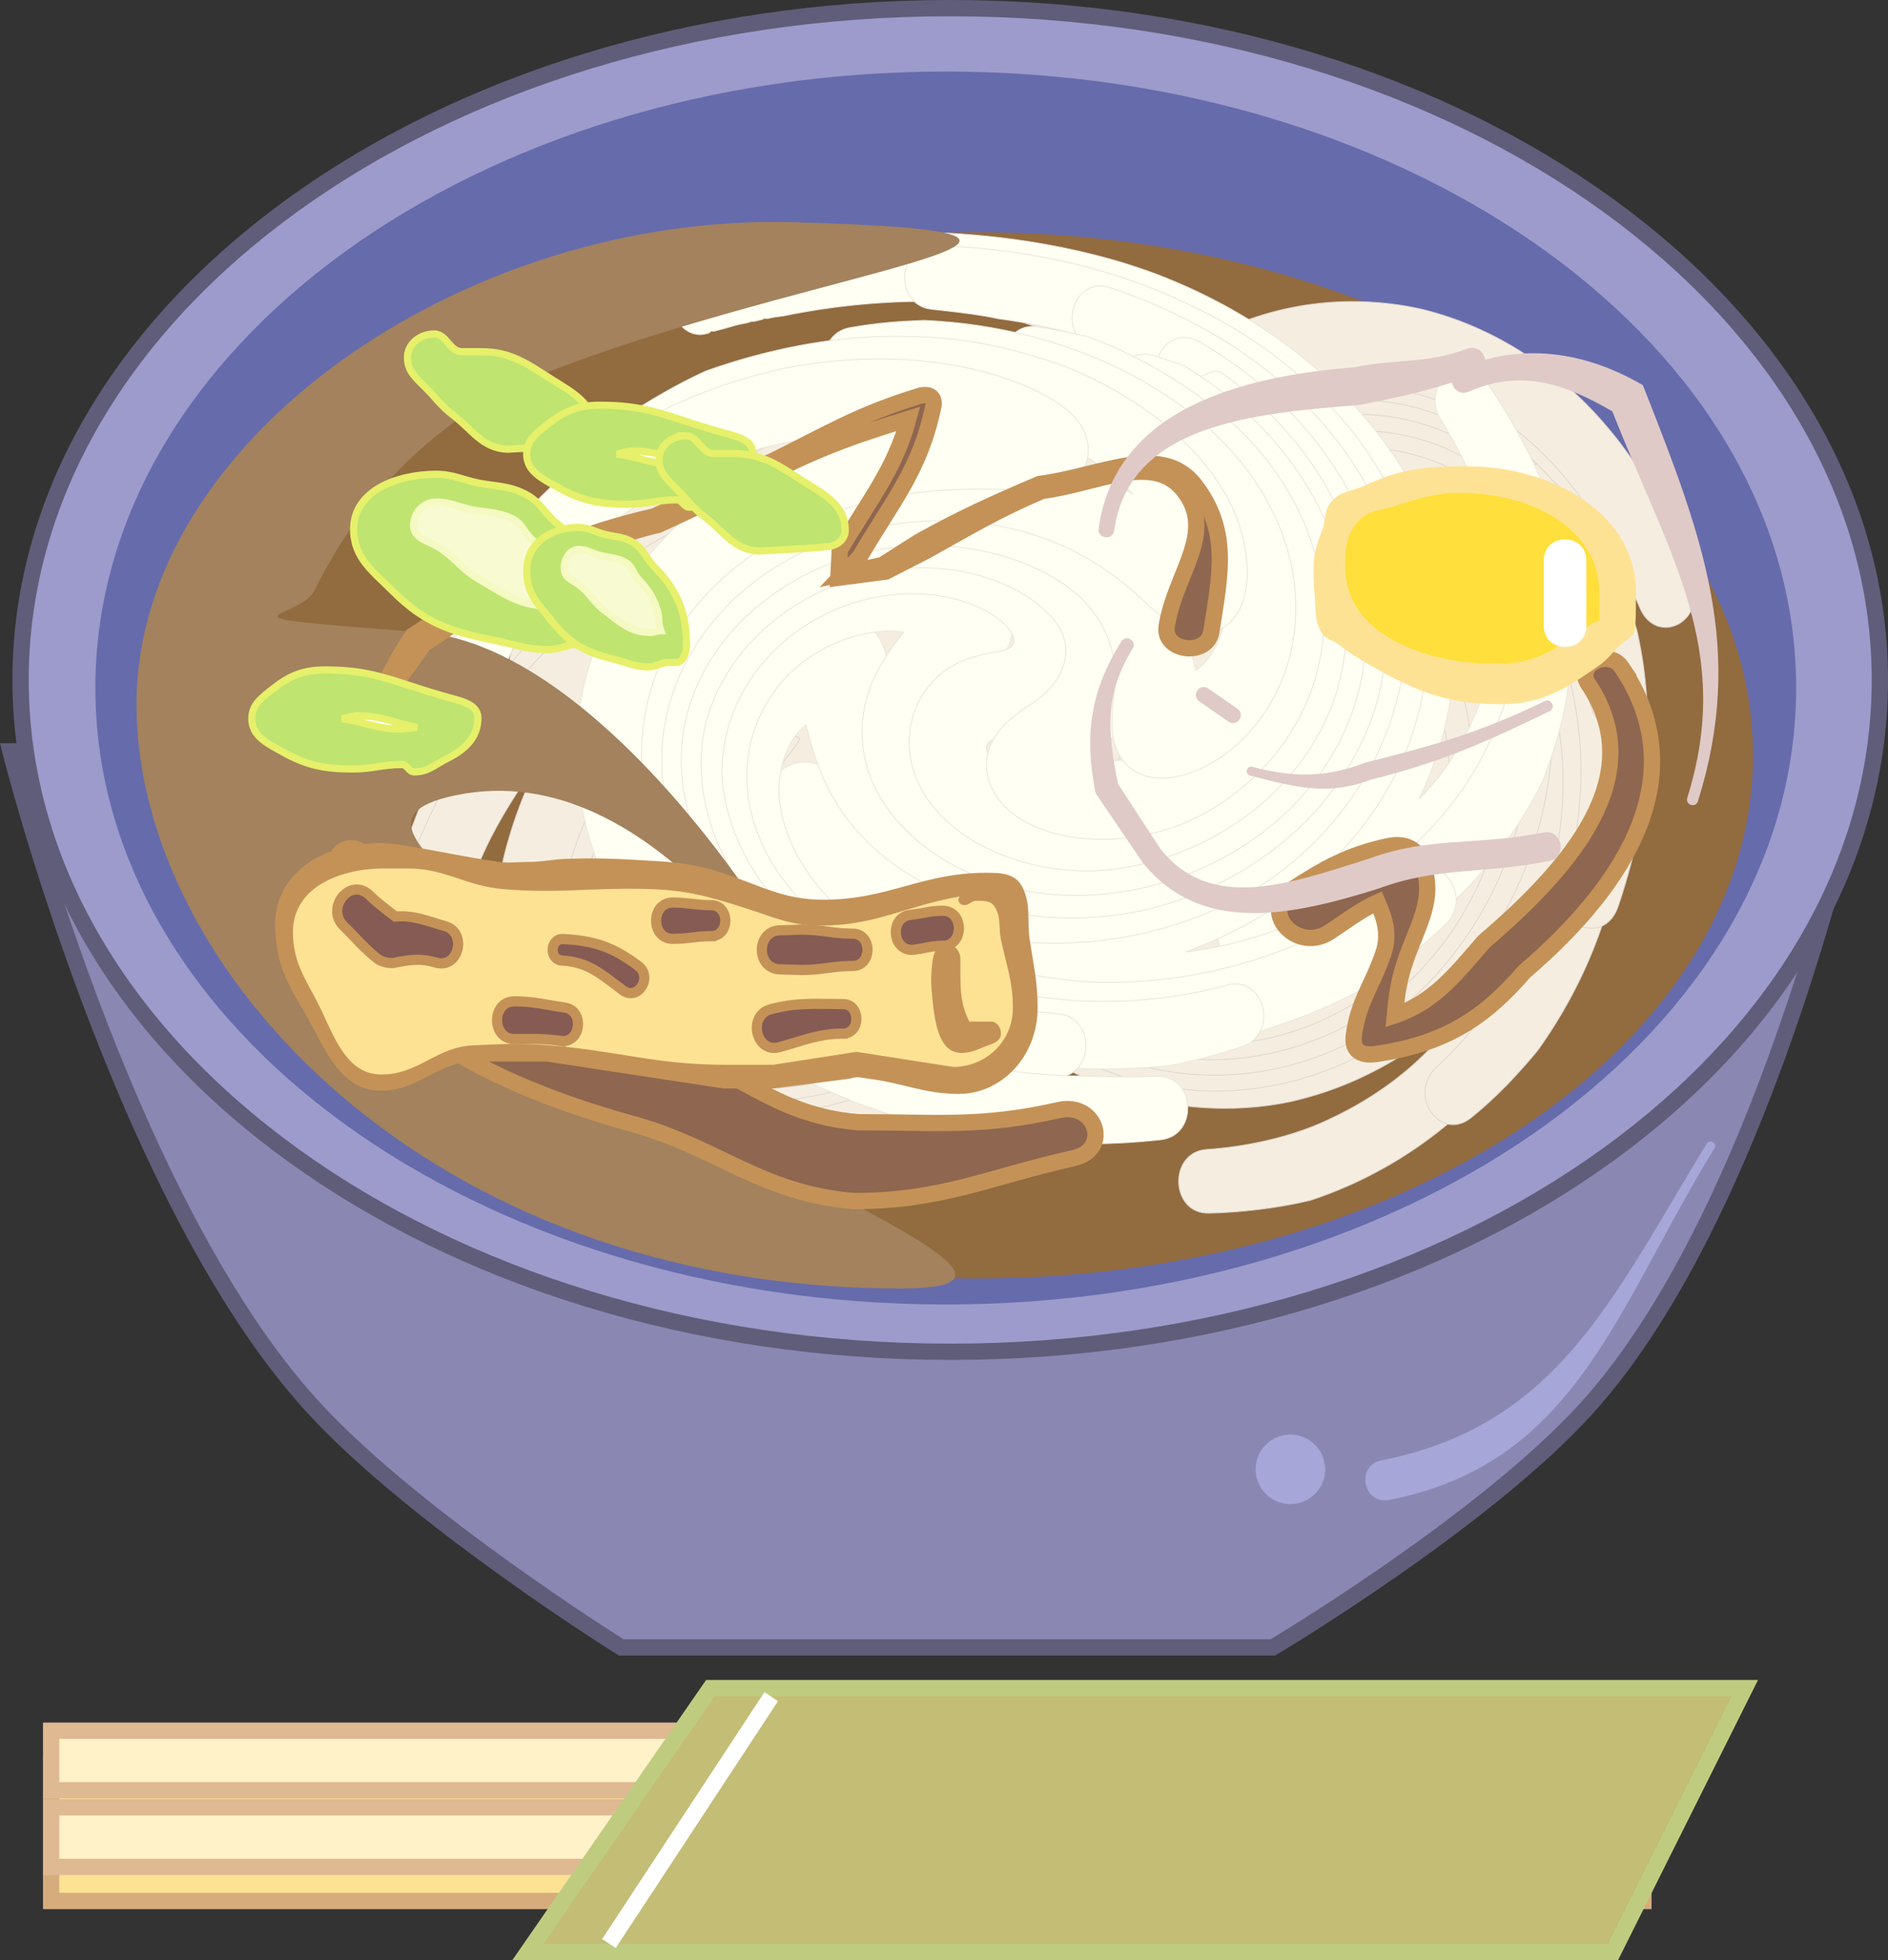 <svg xmlns="http://www.w3.org/2000/svg" width="262.849" height="272.865"><rect width="100%" height="100%" fill="#333333" stroke="none"/><path fill="#8a88b2" d="M1.453 104.599s15.644 62.449 42.195 91.343c14.332 15.598 42.844 33.383 42.844 33.383h90.707s29.305-17.426 43.7-33.3c26.007-28.692 38.75-91.426 38.75-91.426H1.452"/><path fill="none" stroke="#605d7a" stroke-miterlimit="3.864" stroke-width="2.268" d="M1.453 104.599s15.644 62.449 42.195 91.343c14.332 15.598 42.844 33.383 42.844 33.383h90.707s29.305-17.426 43.7-33.3c26.007-28.692 38.75-91.426 38.75-91.426zm0 0"/><path fill="#9d9bcb" d="M2.867 94.653c0-51.648 57.945-93.52 129.426-93.52 71.48 0 129.422 41.872 129.422 93.52 0 51.653-57.942 93.52-129.422 93.52-71.48 0-129.426-41.867-129.426-93.52"/><path fill="none" stroke="#605d7a" stroke-miterlimit="3.864" stroke-width="2.268" d="M2.867 94.653c0-51.648 57.945-93.52 129.426-93.52 71.48 0 129.422 41.872 129.422 93.52 0 51.653-57.942 93.52-129.422 93.52-71.48 0-129.426-41.867-129.426-93.52zm0 0"/><path fill="#666bac" d="M13.277 95.77c0-47.394 53.004-85.812 118.39-85.812 65.391 0 118.395 38.418 118.395 85.813 0 47.394-53.004 85.816-118.394 85.816-65.387 0-118.39-38.422-118.39-85.816"/><path fill="#a7a6d9" d="M238.676 159.868c-13.778 22.43-19.278 43.793-45.235 48.922-3.672.727-4.761-4.785-1.086-5.512 24.606-4.859 32.192-22.796 45.258-44.066.434-.707 1.5-.055 1.063.656m-63.864 44.664a4.837 4.837 0 1 1 4.836 4.84 4.838 4.838 0 0 1-4.836-4.84"/><path fill="#fee294" d="M7.12 245.661h221.677v8.293H7.12v-8.293"/><path fill="none" stroke="#d7ac7c" stroke-miterlimit="3.864" stroke-width="2.268" d="M7.12 245.661h221.677v8.293H7.12Zm0 0"/><path fill="#fff1c8" d="M7.12 240.919h221.677v8.297H7.12v-8.297"/><path fill="none" stroke="#dfb992" stroke-miterlimit="3.864" stroke-width="2.268" d="M7.12 240.919h221.677v8.297H7.12Zm0 0"/><path fill="#fee294" d="M7.12 256.325h221.677v8.297H7.12v-8.297"/><path fill="none" stroke="#d7ac7c" stroke-miterlimit="3.864" stroke-width="2.268" d="M7.12 256.325h221.677v8.297H7.12Zm0 0"/><path fill="#fff1c8" d="M7.12 251.583h221.677v8.297H7.12v-8.297"/><path fill="none" stroke="#dfb992" stroke-miterlimit="3.864" stroke-width="2.268" d="M7.12 251.583h221.677v8.297H7.12Zm0 0"/><path fill="#c3bd76" d="m73.484 271.732 25.414-36.739h144.02l-18.356 36.739H73.484"/><path fill="none" stroke="#bfcc80" stroke-miterlimit="3.864" stroke-width="2.268" d="m73.484 271.732 25.414-36.739h144.02l-18.356 36.739zm0 0"/><path fill="none" stroke="#fff" stroke-miterlimit="3.864" stroke-width="2.268" d="m84.777 270.544 22.594-34.367"/><path fill="#926b3f" d="M27.86 105.142c0-40.22 48.394-72.825 108.093-72.825 59.703 0 108.098 32.606 108.098 72.825 0 40.222-48.395 72.824-108.098 72.824-59.7 0-108.094-32.602-108.094-72.824"/><path fill="#f5eee0" d="M119.879 91.38c2.586-1.48 5.308.34 5.37 4.191l.06.32.097.633c.063.508.113.918.18 1.36.011.027.039.32.125.66.066.266.078.535.066.781.387.383.485.942.242 1.524.157.21.278.433.305.593.203 1.172.36 1.207.59 2.391 1.96 8.848 5.555 17.086 10.375 23.434 4.844 6.379 10.351 10.652 16.492 13.668 11.844 5.433 24.008 4.18 33.094-.465 9.117-4.664 14.98-12.012 18.422-18.297 1.84-3.36 3.031-6.211 3.894-8.68.895-2.57 1.442-4.742 1.985-6.64.289-1.012.558-1.864.808-2.555.258-.7.61-1.563 1.106-2.313 1.988-3.02 5.539-3.003 7.547-.046 1.722 2.535 2.796 7.035 2.066 14.273-.453 6.852-2.516 16.168-8.961 26.293-6.133 9.894-16.656 19.719-31.258 24.566-4.629 1.121-10.027 1.723-14.199 1.797-5.379.098-5.672-8.484-.3-8.851 6.402-.438 12.73-2.051 17.331-4.332 5.266-2.454 9.625-5.637 12.805-8.75 3.02-2.883 5.371-5.754 7.203-8.485-5.777 6.164-14.281 12.313-25.61 14.883-11.6 2.457-26.066.379-38.507-9.207-6.211-4.79-11.98-12.04-16.29-20.102-4.198-8.37-7.085-18.628-7.726-29.433-.05-.848.688-2.945 1.242-3.527.11-.118.84-.063 1.446.316"/><path fill="none" stroke="#ded6ce" stroke-miterlimit="3.864" stroke-width=".12" d="M119.879 91.38c2.586-1.48 5.308.34 5.37 4.191l.06.32.097.633c.063.508.113.918.18 1.36.011.027.039.32.125.66.066.266.078.535.066.781.387.383.485.942.242 1.524.157.21.278.433.305.593.203 1.172.36 1.207.59 2.391 1.96 8.848 5.555 17.086 10.375 23.434 4.844 6.379 10.351 10.652 16.492 13.668 11.844 5.433 24.008 4.18 33.094-.465 9.117-4.664 14.98-12.012 18.422-18.297 1.84-3.36 3.031-6.211 3.894-8.68.895-2.57 1.442-4.742 1.985-6.64.289-1.012.558-1.864.808-2.555.258-.7.61-1.563 1.106-2.313 1.988-3.02 5.539-3.003 7.547-.046 1.722 2.535 2.796 7.035 2.066 14.273-.453 6.852-2.516 16.168-8.961 26.293-6.133 9.894-16.656 19.719-31.258 24.566-4.629 1.121-10.027 1.723-14.199 1.797-5.379.098-5.672-8.484-.3-8.851 6.402-.438 12.73-2.051 17.331-4.332 5.266-2.454 9.625-5.637 12.805-8.75 3.02-2.883 5.371-5.754 7.203-8.485-5.777 6.164-14.281 12.313-25.61 14.883-11.6 2.457-26.066.379-38.507-9.207-6.211-4.79-11.98-12.04-16.29-20.102-4.198-8.37-7.085-18.628-7.726-29.433-.05-.848.688-2.945 1.242-3.527.11-.118.84-.063 1.446.316zm0 0"/><path fill="#f5eee0" d="M216.058 97.04a61.577 61.577 0 0 1-.035 7.434c-.566 8.918-3.64 20.222-11.73 30.246-8.125 10.066-21.328 17.68-36.735 17.137-7.949-.43-15.445-2.594-23.02-7.833-7.12-4.687-13.866-12.332-18.491-21.546-2.602-5.188 3.562-9.59 6.66-4.758 1.371 2.14 2.836 4.39 4.082 5.86 4.953 7.288 11.242 12.398 17.906 15.476 6.754 2.91 13.297 3.797 19.762 2.832 12.738-1.906 22.394-10.496 27.566-20.258 5.082-9.582 5.485-18.957 4.395-26.29a46.868 46.868 0 0 0-2.399-8.765c-.953-2.496-1.933-4.441-2.66-5.992-.683-1.45-1.531-3.383-1.652-5.219-.238-3.625 2.238-5.84 4.914-5.98 3.305 0 7.762 2.71 11.879 7.57 4.433 5.524 8.87 14.434 9.879 26.86.761 12.789-2.024 27.945-12.215 42.285-1.172 1.488-3.106 3.601-4.402 4.96-1.747 1.747-2.993 2.93-4.922 4.497-4.336 3.523-8.97-3.145-4.852-6.989 10.754-10.043 15.399-21.738 17.11-32.492 1.082-7.77.32-14.234-1.04-19.035"/><path fill="none" stroke="#ded6ce" stroke-miterlimit="3.864" stroke-width=".12" d="M216.058 97.04a61.577 61.577 0 0 1-.035 7.434c-.566 8.918-3.64 20.222-11.73 30.246-8.125 10.066-21.328 17.68-36.735 17.137-7.949-.43-15.445-2.594-23.02-7.833-7.12-4.687-13.866-12.332-18.491-21.546-2.602-5.188 3.562-9.59 6.66-4.758 1.37 2.14 2.836 4.39 4.082 5.86 4.953 7.288 11.242 12.398 17.906 15.476 6.754 2.91 13.297 3.797 19.762 2.832 12.738-1.906 22.394-10.496 27.566-20.258 5.082-9.582 5.485-18.957 4.395-26.29a46.868 46.868 0 0 0-2.399-8.765c-.953-2.496-1.933-4.441-2.66-5.992-.683-1.45-1.531-3.383-1.652-5.219-.238-3.625 2.238-5.84 4.914-5.98 3.305 0 7.762 2.71 11.879 7.57 4.433 5.524 8.87 14.434 9.879 26.86.761 12.789-2.024 27.945-12.215 42.285-1.172 1.488-3.106 3.601-4.403 4.96-1.746 1.747-2.992 2.93-4.921 4.497-4.336 3.523-8.97-3.145-4.852-6.989 10.754-10.043 15.398-21.738 17.11-32.492 1.081-7.77.32-14.234-1.04-19.035zm0 0"/><path fill="#f5eee0" d="M198.71 71.458c2.282 1.871 4.755 4.36 7.114 7.832 4.895 7.211 8.461 18.45 6.355 31.656-2.378 13.395-11.105 27.465-24.984 34.559-14.547 6.996-32.773 5.687-47.808-7.91-4.16-3.762.32-10.492 4.726-7.094 1.383 1.066 2.406 1.656 3.27 2.055l.543.32c6.53 4.773 14.007 7.27 20.738 7.27 7.238.125 13.156-1.934 18.996-5.75 10.715-7.403 16.047-19.762 16.305-30.532.008-10.425-4.407-17.976-8.98-22.113a24.009 24.009 0 0 0-6.634-4.027c-2.207-.89-4.136-1.325-5.582-1.73-.992-.278-1.812-.567-2.472-.872-.72-.328-1.672-.86-2.465-1.77-2.512-2.874-1.203-6.363-.176-7.972 2.281-3.129 7.379-5.992 14.242-6.23 7.344-.13 16.778 2.792 24.93 12.417 4.027 4.75 7.473 10.512 9.605 18.383 1.008 3.414 1.864 7.297 2.141 11.95.316 3.968.352 8.421-.336 13.296-.684 3.489-1.82 7.594-2.957 10.961-1.906 5.63-9.102 2.813-7.465-2.918 4.301-15.047 1.992-28.445-2.652-37.699-4.813-8.945-11.02-13.172-15.918-14.66a19.96 19.96 0 0 0-1.883-.48c.441.328.89.68 1.348 1.058"/><path fill="none" stroke="#ded6ce" stroke-miterlimit="3.864" stroke-width=".12" d="M198.71 71.458c2.282 1.871 4.755 4.36 7.114 7.832 4.895 7.211 8.461 18.45 6.355 31.656-2.378 13.395-11.105 27.465-24.984 34.559-14.547 6.996-32.773 5.687-47.808-7.91-4.16-3.762.32-10.492 4.726-7.094 1.383 1.066 2.406 1.656 3.27 2.055l.543.32c6.53 4.773 14.007 7.27 20.738 7.27 7.238.125 13.156-1.934 18.996-5.75 10.715-7.403 16.047-19.762 16.305-30.532.008-10.425-4.407-17.976-8.98-22.113a24.009 24.009 0 0 0-6.634-4.027c-2.207-.89-4.136-1.325-5.582-1.73-.992-.278-1.812-.567-2.472-.872-.72-.328-1.672-.86-2.465-1.77-2.512-2.874-1.203-6.363-.176-7.972 2.281-3.129 7.379-5.992 14.242-6.23 7.344-.13 16.778 2.792 24.93 12.417 4.027 4.75 7.473 10.512 9.605 18.383 1.008 3.414 1.864 7.297 2.141 11.95.316 3.968.352 8.421-.336 13.296-.684 3.489-1.82 7.594-2.957 10.961-1.906 5.63-9.102 2.813-7.465-2.918 4.301-15.047 1.992-28.445-2.652-37.699-4.813-8.945-11.02-13.172-15.918-14.66a19.96 19.96 0 0 0-1.883-.48c.441.328.89.68 1.348 1.058zm0 0"/><path fill="#f5eee0" d="M174.644 73.278c1.243-.425 2.657-.859 4.23-1.171 2.915-.579 6.411-.762 10.36.253 8 2.059 16.723 9.536 19.86 22.329 3.164 12.918-.715 29.757-12.098 41.148-11.703 11.441-30.367 15.762-47.008 7.086-4.637-2.414-2.707-9.348 2.332-8.383.676.129 1.29.234 1.8.281l.188.032.739.187.18.063c6.98 3.023 14.343 3.707 20.949 2.109 6.414-1.66 12.238-5.3 16.64-10.25 8.625-9.957 10.168-23.035 7.012-32.024-3.063-8.71-9.934-12.59-15.293-12.68-2.727.009-4.977.766-6.879 1.75a23.839 23.839 0 0 0-2.668 1.645c-.883.621-1.652 1.223-2.316 1.711-2.75 2.035-9.344 4.739-11.004-3.746-.844-4.894 1.035-12.21 6.742-18.633a30.64 30.64 0 0 1 28.855-8.925c12.422 2.914 24.672 13.257 30.532 31.37l.101.376c.625 2.843 1.02 5.187 1.305 8.726.484 5.969-6.957 7.043-7.836 1.13-2.375-15.977-11.219-25.622-20.102-29.981-8.796-4.028-16.738-2.274-21.789.945-2.28 1.543-3.824 3.203-4.832 4.652"/><path fill="none" stroke="#ded6ce" stroke-miterlimit="3.864" stroke-width=".12" d="M174.644 73.278c1.243-.425 2.657-.859 4.23-1.171 2.915-.579 6.411-.762 10.36.253 8 2.059 16.723 9.536 19.86 22.329 3.164 12.918-.715 29.757-12.098 41.148-11.703 11.441-30.367 15.762-47.008 7.086-4.637-2.414-2.707-9.348 2.332-8.383.676.129 1.29.234 1.8.281l.188.032.739.187.18.063c6.98 3.023 14.343 3.707 20.949 2.109 6.414-1.66 12.238-5.3 16.64-10.25 8.625-9.957 10.168-23.035 7.012-32.024-3.063-8.71-9.934-12.59-15.293-12.68-2.727.009-4.977.766-6.879 1.75a23.84 23.84 0 0 0-2.668 1.645c-.883.621-1.652 1.223-2.316 1.711-2.75 2.035-9.344 4.739-11.004-3.746-.844-4.894 1.035-12.21 6.742-18.633a30.64 30.64 0 0 1 28.855-8.925c12.422 2.914 24.672 13.257 30.532 31.37l.101.376c.625 2.843 1.02 5.187 1.305 8.726.484 5.969-6.957 7.043-7.836 1.13-2.375-15.977-11.219-25.622-20.102-29.981-8.796-4.028-16.738-2.274-21.789.945-2.28 1.543-3.824 3.203-4.832 4.652zm0 0"/><path fill="#f5eee0" d="M166.715 90.97c.402-.88.87-1.906 1.449-3.004a28.905 28.905 0 0 1 2.433-3.91c2.024-2.711 4.907-5.36 8.977-6.77 8.148-2.703 19.012 1.051 24.602 12.184 5.652 11.27 4.574 28.078-5.164 40.765-9.805 12.77-27.579 19.11-44.532 12.68-.246-.094-.808-.793-.863-1.082l-.852-4.285c-.078-.39.23-1.29.52-1.524l2.535-2.03c.184-.153 1.004-.278 1.219-.192 6.82 2.77 14.055 2.86 20.035.96 6.32-1.91 11.418-5.706 15.258-10.71 7.348-9.832 7.695-22.36 4.008-29.703-3.848-7.094-10.504-8.617-14.493-6.762-3.875 1.89-5.074 6.305-5.8 10.02-1.246 6.363-6.39 9.628-12.293 5.968-5.192-3.398-8.934-12.152-7.266-22.625 1.895-10.668 10.066-22.414 23.024-26.715 13.355-4.234 29.546-.308 41.187 15.016l.27.406c.87 1.535 1.78 3.219 2.71 5.336 2.329 5.305-3.863 9.336-6.824 4.438-8.172-13.532-20.394-18.332-30.761-16.782-10.207 1.704-16.907 9.036-19.473 15.91-2.125 6.028-.95 10.579.094 12.41"/><path fill="none" stroke="#ded6ce" stroke-miterlimit="3.864" stroke-width=".12" d="M166.715 90.97c.402-.88.87-1.906 1.449-3.004a28.905 28.905 0 0 1 2.433-3.91c2.024-2.711 4.907-5.36 8.977-6.77 8.148-2.703 19.012 1.051 24.602 12.184 5.652 11.27 4.574 28.078-5.164 40.765-9.805 12.77-27.579 19.11-44.532 12.68-.246-.094-.808-.793-.863-1.082l-.852-4.285c-.078-.39.23-1.29.52-1.524l2.535-2.03c.184-.153 1.004-.278 1.219-.192 6.82 2.77 14.055 2.86 20.035.96 6.32-1.91 11.418-5.706 15.258-10.71 7.348-9.832 7.695-22.36 4.008-29.703-3.848-7.094-10.504-8.617-14.493-6.762-3.875 1.89-5.074 6.305-5.8 10.02-1.246 6.363-6.39 9.628-12.293 5.968-5.192-3.398-8.934-12.152-7.266-22.625 1.895-10.668 10.067-22.414 23.024-26.715 13.355-4.234 29.546-.308 41.187 15.016l.27.406c.87 1.535 1.78 3.219 2.71 5.336 2.329 5.305-3.863 9.336-6.824 4.438-8.172-13.532-20.394-18.332-30.761-16.782-10.207 1.704-16.907 9.036-19.473 15.91-2.125 6.028-.95 10.579.094 12.41zm0 0"/><path fill="#f5eee0" d="M153.304 129.794c12.418 6.867 25.926 4.055 34.153-3.805 7.984-7.828 9.781-18.882 7.687-25.93-2.246-6.804-7.218-8.605-9.566-8.003-1.227.351-1.813 1.101-2.016 1.597 0 .004-.015.09.004.254.09.723.325 1.465.532 2.313 1.812 7.394-3.817 15.543-11.723 16.215-8.129.558-17.02-6.735-19.106-18.852-2.109-12.277 3.266-27.61 15.36-36.55 12.535-8.833 30.496-9.614 45.394 2.5l.692.726 1.797 2.484c3.28 4.547-1.66 9.946-5.637 6.156-11.254-10.726-25.457-10.96-35.559-5.007-9.875 6.175-14.187 17.129-13.523 25.332.652 8.02 5.473 11.96 8.566 12.347 3.211.2 3.45-2.117 3.446-2.14-.227-1.016-.52-2.153-.672-3.371-.192-1.54-.223-3.461.402-5.52 1.129-3.719 3.82-6.824 7.402-8.387 7.426-3.234 17.211 1.325 21.68 11.512 4.379 10.703 2.418 26.246-7.312 37.45-5.11 5.75-11.668 9.706-19.25 11.538-7.688 1.63-16.067.961-24.016-2.941l-.16-.094-.602-.414-2.218-2c-4.012-3.656-.391-9.972 4.246-7.41"/><path fill="none" stroke="#ded6ce" stroke-miterlimit="3.864" stroke-width=".12" d="M153.304 129.794c12.418 6.867 25.926 4.055 34.153-3.805 7.984-7.828 9.781-18.882 7.687-25.93-2.246-6.804-7.218-8.605-9.566-8.003-1.227.351-1.813 1.101-2.016 1.597 0 .004-.015.09.004.254.09.723.325 1.465.532 2.313 1.812 7.394-3.817 15.543-11.723 16.215-8.129.558-17.02-6.735-19.106-18.852-2.109-12.277 3.266-27.61 15.36-36.55 12.535-8.833 30.496-9.614 45.394 2.5l.692.726 1.797 2.484c3.28 4.547-1.66 9.946-5.637 6.156-11.254-10.726-25.457-10.96-35.559-5.007-9.875 6.175-14.187 17.129-13.523 25.332.652 8.02 5.473 11.96 8.566 12.347 3.211.2 3.45-2.117 3.446-2.14-.227-1.016-.52-2.153-.672-3.371-.192-1.54-.223-3.461.402-5.52 1.129-3.719 3.82-6.824 7.402-8.387 7.426-3.234 17.211 1.325 21.68 11.512 4.379 10.703 2.418 26.246-7.312 37.45-5.11 5.75-11.668 9.706-19.25 11.538-7.688 1.63-16.067.961-24.016-2.941l-.16-.094-.602-.414-2.219-2c-4.011-3.656-.39-9.972 4.247-7.41zm0 0"/><path fill="#f5eee0" d="M190.879 102.196c-.27.555-.555 1.196-.844 1.883-2.11 4.766-7.227 12.313-16.348 13.09-9.082.625-19.047-6.691-22.484-19.39-3.207-13.083 1.312-29.93 13.43-40.489 12.464-10.371 31.27-12.754 47.375-1.61.117.083.562.77.593.919l.559 2.633.07.324.23 1.097c.376 1.762-1.331 2.602-2.214 1.446l-1.879 1.761c-.336.317-1.203.375-1.57.106-12.953-9.461-27.79-7.426-37.754.863-9.711 8.285-12.555 20.973-10.313 30.113 2.387 8.641 9.02 12.438 13.637 11.747 4.48-.77 7.008-5.215 7.605-8.582.348-2.176.895-4.88 2.301-6.899 1.871-2.687 4.63-3.375 7.371-2.793 5.551 1.305 10.75 8.395 11.121 18.145.176 10.156-5.07 22.636-16.472 29.722-5.742 3.473-12.434 5.383-19.856 4.848-7.117-.512-15.199-3.988-21.457-9.078l-.453-.45c-1.371-1.613-2.344-2.792-3.5-4.402-3.332-4.636 2.113-10.12 5.875-5.914 4.735 5.293 10.133 8.168 15.961 9.535 5.426 1.141 10.7.606 15.461-1.257 8.969-3.817 13.871-12.004 14.883-18.372.656-4.793-.5-7.687-1.328-8.996"/><path fill="none" stroke="#ded6ce" stroke-miterlimit="3.864" stroke-width=".12" d="M190.879 102.196c-.27.555-.555 1.196-.844 1.883-2.11 4.766-7.227 12.313-16.348 13.09-9.082.625-19.047-6.691-22.484-19.39-3.207-13.083 1.312-29.93 13.43-40.489 12.464-10.371 31.27-12.754 47.375-1.61.117.083.562.77.593.919l.559 2.633.07.324.23 1.097c.376 1.762-1.331 2.602-2.214 1.446l-1.879 1.761c-.336.317-1.203.375-1.57.106-12.953-9.461-27.79-7.426-37.754.863-9.711 8.285-12.555 20.973-10.313 30.113 2.387 8.641 9.02 12.438 13.637 11.747 4.48-.77 7.008-5.215 7.605-8.582.348-2.176.895-4.88 2.301-6.899 1.871-2.687 4.63-3.375 7.371-2.793 5.551 1.305 10.75 8.395 11.121 18.145.176 10.156-5.07 22.636-16.472 29.722-5.742 3.473-12.434 5.383-19.856 4.848-7.117-.512-15.199-3.988-21.457-9.078l-.453-.45c-1.371-1.613-2.344-2.792-3.5-4.402-3.332-4.636 2.113-10.12 5.875-5.914 4.735 5.293 10.133 8.168 15.961 9.535 5.426 1.141 10.7.606 15.461-1.257 8.969-3.817 13.871-12.004 14.883-18.372.656-4.793-.5-7.687-1.328-8.996zm0 0"/><path fill="#f5eee0" d="m210.5 63.31-.457-.078a9.938 9.938 0 0 1-.551-.243c-13.414-10.34-28.785-8.832-39.57-.859-10.801 8.2-14.758 21.367-13.223 31.703 1.746 9.922 8.129 15.856 13.719 17.168 5.617 1.164 10.086-1.523 13.05-3.879a54.67 54.67 0 0 1 2.387-1.812c.73-.508 1.59-1.047 2.508-1.399 2.442-.93 5.172-.328 6.86 2.633 2.394 4.211 1.488 11.426-2.547 17.945-4.36 7.047-13.098 13.809-24.973 14.02-11.996.21-25.836-7.414-33.957-22.598-1.063-2.605-1.98-4.906-2.824-8.347-1.407-5.743 5.547-8.336 7.492-2.797 4.894 13.933 14.437 21.105 23.27 23.199 8.675 1.629 15.64-1.41 19.484-5.004 1.136-1.121 1.953-2.164 2.535-3.078-4.149 1.574-11.16 3.41-19.086-.027-8.262-3.813-16.137-13.684-16.973-27.696-.843-14.21 5.942-30.363 19.614-39.531 13.906-9.094 33.421-9.23 48.796 3.95 4.04 3.464.915 9.706-3.828 7.652-.37-.16-.812-.399-1.199-.579a2.196 2.196 0 0 1-.527-.343"/><path fill="none" stroke="#ded6ce" stroke-miterlimit="3.864" stroke-width=".12" d="m210.5 63.31-.457-.078a9.79 9.79 0 0 1-.551-.243c-13.414-10.34-28.785-8.832-39.57-.86-10.801 8.2-14.758 21.368-13.223 31.704 1.746 9.922 8.129 15.856 13.719 17.168 5.617 1.164 10.086-1.523 13.05-3.879a54.676 54.676 0 0 1 2.387-1.812c.73-.508 1.59-1.047 2.508-1.399 2.442-.93 5.172-.328 6.86 2.633 2.394 4.21 1.488 11.426-2.547 17.945-4.36 7.047-13.098 13.809-24.973 14.02-11.996.21-25.836-7.414-33.957-22.598-1.063-2.605-1.98-4.906-2.824-8.347-1.407-5.743 5.547-8.336 7.492-2.797 4.894 13.933 14.437 21.105 23.27 23.199 8.675 1.629 15.64-1.41 19.484-5.004 1.136-1.121 1.953-2.164 2.535-3.078-4.149 1.574-11.16 3.41-19.086-.027-8.262-3.813-16.137-13.684-16.973-27.696-.843-14.21 5.942-30.363 19.614-39.531 13.906-9.094 33.421-9.23 48.796 3.95 4.04 3.464.915 9.706-3.828 7.652-.37-.16-.812-.399-1.199-.579a2.197 2.197 0 0 1-.527-.343zm0 0"/><path fill="#f5eee0" d="M161.3 123.72c-3.445-2.375-7.87-6.16-11.433-12.817-4.531-8.472-6.852-21.109-2.762-34.59 4.348-13.55 15.313-26.382 30.88-30.851 7.995-2.055 16.476-1.773 24.745 1.148 8.192 3.106 16.367 9.352 22.375 17.258 3.422 4.508-1.722 10.121-5.652 6.168-.496-.496-1.063-1.074-1.629-1.629a23.881 23.881 0 0 0-1.434-1.312l-.394-.375c-11.684-13.067-27.285-15.7-40.059-10.512-12.27 5.188-19.922 17.125-21.695 28.27-1.754 11.035 1.828 20.132 6.367 25.21 4.48 5.012 9.445 6.532 13.004 7.368 1.027.242 1.922.457 2.672.664.973.273 1.762.558 2.371.855 1.563.766 4.195 2.934 3.3 6.871-.913 4.625-6.359 7.625-11.491 8.79-6.598 1.394-15.645-.02-24.368-6.743-4.351-3.734-8.382-8.07-11.656-15.035-3.133-6.285-5.074-14.578-5.57-22.98.082-3.434.55-7.735 1.203-11.403 1.05-5.894 8.52-4.492 7.797 1.461-1.762 14.512 2.422 26.438 7.836 33.973 5.305 6.937 11.226 9.539 15.594 10.21"/><path fill="none" stroke="#ded6ce" stroke-miterlimit="3.864" stroke-width=".12" d="M161.3 123.72c-3.445-2.375-7.87-6.16-11.433-12.817-4.531-8.472-6.852-21.109-2.762-34.59 4.348-13.55 15.313-26.382 30.88-30.851 7.995-2.055 16.476-1.773 24.745 1.148 8.192 3.106 16.367 9.352 22.375 17.258 3.422 4.508-1.722 10.121-5.652 6.168-.496-.496-1.063-1.074-1.629-1.629a23.878 23.878 0 0 0-1.434-1.312l-.394-.375c-11.684-13.067-27.285-15.7-40.059-10.512-12.27 5.188-19.922 17.125-21.695 28.27-1.754 11.035 1.828 20.132 6.367 25.21 4.48 5.012 9.445 6.532 13.004 7.368a76.64 76.64 0 0 1 2.672.664c.973.273 1.762.558 2.371.855 1.563.766 4.195 2.934 3.3 6.871-.913 4.625-6.359 7.625-11.491 8.79-6.598 1.394-15.645-.02-24.368-6.743-4.351-3.734-8.382-8.07-11.656-15.035-3.133-6.285-5.074-14.578-5.57-22.98.082-3.434.55-7.735 1.203-11.403 1.05-5.894 8.52-4.492 7.797 1.461-1.762 14.512 2.422 26.438 7.836 33.973 5.305 6.937 11.226 9.539 15.594 10.21zm0 0"/><path fill="#f5eee0" d="M141.847 97.884a55.196 55.196 0 0 1 .325-12.48c1.41-10.051 5.703-21.36 15.347-30.79 9.86-9.422 24.176-15.027 40.114-11.632 15.863 3.726 30.953 16.59 37.941 38.171 1.82 5.63-5.086 8.797-7.312 3.356a72.51 72.51 0 0 0-3.07-6.492c-7.903-16.82-22.102-25.973-35.587-26.45-13.343-.472-24.547 6.79-31.203 16.16a42.295 42.295 0 0 0-7.41 27.415c.629 7.734 3.156 12.992 5.031 16.73.516 1.031.961 1.918 1.317 2.672.437.926.761 1.695.98 2.336.363 1.07 1.402 4.855-1.629 7.203-2.18 1.613-4.867.895-6.293.332-1.843-.726-3.914-2.055-6.066-4-4.535-4.101-9.598-11.45-12.059-22.625-2.261-11.55-1.707-26.191 5.735-41.226.898-1.641 2.574-4.118 3.62-5.676 1.348-1.844 2.524-3.453 4.25-5.352 3.821-4.195 9.27 1.598 5.731 6.094-8.605 10.934-11.449 22.629-11.691 32.687-.008 5.477.808 9.977 1.93 13.567"/><path fill="none" stroke="#ded6ce" stroke-miterlimit="3.864" stroke-width=".12" d="M141.847 97.884a55.195 55.195 0 0 1 .325-12.48c1.41-10.051 5.703-21.36 15.347-30.79 9.86-9.422 24.176-15.027 40.114-11.632 15.863 3.726 30.953 16.59 37.941 38.171 1.82 5.63-5.086 8.797-7.312 3.356a72.513 72.513 0 0 0-3.07-6.492c-7.903-16.82-22.102-25.973-35.587-26.45-13.343-.472-24.547 6.79-31.203 16.16a42.295 42.295 0 0 0-7.41 27.415c.629 7.734 3.156 12.992 5.031 16.73.516 1.031.961 1.918 1.317 2.672.437.926.761 1.695.98 2.336.363 1.07 1.402 4.855-1.629 7.203-2.18 1.613-4.867.895-6.293.332-1.844-.726-3.914-2.055-6.066-4-4.535-4.101-9.598-11.45-12.059-22.625-2.261-11.55-1.707-26.191 5.735-41.226.898-1.641 2.574-4.118 3.62-5.676 1.348-1.844 2.524-3.453 4.25-5.352 3.821-4.195 9.27 1.598 5.731 6.094-8.605 10.934-11.449 22.629-11.691 32.687-.008 5.477.808 9.977 1.93 13.567zm0 0"/><path fill="#f5eee0" d="M63.367 97.583c-.04.133-.074.238-.105.281l-.516.735a4.5 4.5 0 0 1-.469.543l-.305.488-.511.66-.352.504c-.304.445-.62.93-.957 1.445l-.504.758-.304.438a1.04 1.04 0 0 1-.309.25c-.027.175-.063.328-.102.398-2.171 3.762-6.972 1.094-7.386 0-.36-.937-.176-3.305.324-4.164 6.098-10.469 14.05-19.996 22.293-27.477 8.246-7.21 17.437-13.363 25.781-17.07 16.762-7.445 32.149-7.543 42.746-3.25 10.422 4.438 16.11 12.317 18.856 19.871a44.209 44.209 0 0 1 1.465 4.89c.457-4.78-.008-10.566-2.805-16.679-1.434-3.285-3.977-6.902-7.762-9.972-3.164-2.747-8.48-5.278-14.637-6.668-5.27-1.188-3.945-9.618 1.368-8.723 4.132.7 9.308 2.129 13.48 3.996 12.617 7.328 18.426 19.398 19.473 30.738 1.23 11.461-1.664 21.18-4.664 27.848-2.985 7.238-6.125 10.95-8.387 12.648-4.45 3.34-6.828.707-7.332-3.23-.133-1.035-.012-2.082.09-2.793a36.5 36.5 0 0 1 .515-2.691c.438-1.977 1.016-4.227 1.45-6.926.41-2.551.691-5.524.593-9.09-.18-6.57-2.144-14.156-8.312-19.695-6.18-5.551-17.488-8.887-32.723-5.043-7.902 2.16-15.918 5.738-24.394 11.62-8.52 5.915-16.688 13.958-23.434 22.801-.824 1.11-1.004 1.141-1.812 2.286a1.028 1.028 0 0 1-.352.273"/><path fill="none" stroke="#ded6ce" stroke-miterlimit="3.864" stroke-width=".12" d="M63.367 97.583c-.04.133-.074.238-.105.281l-.516.735a4.5 4.5 0 0 1-.469.543l-.305.488-.511.66-.352.504c-.304.445-.62.93-.957 1.445l-.504.758-.304.438a1.04 1.04 0 0 1-.309.25c-.027.175-.063.328-.102.398-2.171 3.762-6.972 1.094-7.386 0-.36-.937-.176-3.305.324-4.164 6.098-10.469 14.05-19.996 22.293-27.477 8.246-7.21 17.437-13.363 25.781-17.07 16.762-7.445 32.149-7.543 42.746-3.25 10.422 4.438 16.11 12.317 18.856 19.871a44.209 44.209 0 0 1 1.465 4.89c.457-4.78-.008-10.566-2.805-16.679-1.434-3.285-3.977-6.902-7.762-9.972-3.164-2.747-8.48-5.278-14.637-6.668-5.27-1.188-3.945-9.618 1.368-8.723 4.132.7 9.308 2.129 13.48 3.996 12.617 7.328 18.426 19.398 19.473 30.738 1.23 11.461-1.664 21.18-4.664 27.848-2.985 7.238-6.125 10.95-8.387 12.648-4.45 3.34-6.828.707-7.332-3.23-.133-1.035-.012-2.082.09-2.793.105-.73.277-1.629.515-2.691.438-1.977 1.016-4.227 1.45-6.926.41-2.551.69-5.524.593-9.09-.18-6.57-2.144-14.156-8.312-19.695-6.18-5.551-17.488-8.887-32.723-5.043-7.902 2.16-15.918 5.738-24.394 11.62-8.52 5.915-16.688 13.958-23.434 22.801-.824 1.11-1.004 1.141-1.812 2.286a1.027 1.027 0 0 1-.352.273zm0 0"/><path fill="#f5eee0" d="M153.941 109.802a67.398 67.398 0 0 0 9.121-16.817c3.93-11.25 5.082-23.18-.12-34.093-2.509-5.254 3.788-9.504 6.76-4.563 1.177 1.953 1.856 3.418 2.743 5.528.617 1.617 1.516 4.214 1.934 5.949 2.855 16.375-2.383 32.02-9.5 44.234-7.2 11.883-15.824 19.692-22.668 24.254-6.278 4.016-11.598 5.832-14.68 5.371-4.367-.902-4.64-5.601-3.11-8.2.825-1.398 2.317-2.886 3.766-4.25 1.57-1.48 3.606-3.327 5.91-5.741a78.413 78.413 0 0 0 7.333-8.903c5.16-7.586 9.523-17.14 9.41-27.199-.11-9.875-4.844-19.113-15.996-22.723-5.856-1.898-12.942-2.03-21.512-.043-8.5 2.153-17.672 6.399-26.777 13.239-2.278 1.453-4.989 3.574-7.29 5.37-4.39 3.427-8.906-3.304-4.746-7.077 9.098-8.254 19.47-14.676 28.676-18.153 9.89-3.941 18.29-4.996 26.438-4.242 15.8 1.766 25.796 11.63 28.96 23.883 3.047 11.79.07 23.738-3.831 32.414a76.43 76.43 0 0 1-.82 1.762"/><path fill="none" stroke="#ded6ce" stroke-miterlimit="3.864" stroke-width=".12" d="M153.941 109.802a67.398 67.398 0 0 0 9.121-16.817c3.93-11.25 5.082-23.18-.12-34.093-2.509-5.254 3.788-9.504 6.76-4.563 1.177 1.953 1.856 3.418 2.743 5.528.617 1.617 1.516 4.214 1.934 5.949 2.855 16.375-2.383 32.02-9.5 44.234-7.2 11.883-15.825 19.692-22.668 24.254-6.278 4.016-11.598 5.832-14.68 5.371-4.367-.902-4.64-5.601-3.11-8.2.825-1.398 2.317-2.886 3.766-4.25 1.57-1.48 3.606-3.327 5.91-5.741a78.413 78.413 0 0 0 7.332-8.903c5.16-7.586 9.524-17.14 9.41-27.199-.109-9.875-4.843-19.113-15.995-22.723-5.856-1.898-12.942-2.03-21.512-.042-8.5 2.152-17.672 6.398-26.777 13.238-2.278 1.453-4.989 3.574-7.29 5.37-4.39 3.427-8.906-3.304-4.746-7.077 9.098-8.254 19.47-14.676 28.676-18.153 9.89-3.941 18.29-4.996 26.438-4.242 15.8 1.766 25.796 11.63 28.96 23.883 3.047 11.79.07 23.738-3.831 32.414a76.43 76.43 0 0 1-.82 1.762zm0 0"/><path fill="#f5eee0" d="M121.668 137.06c5.922-1.297 14.004-4.97 22.894-12.743 10-9.093 19.41-22.605 22.914-38.359 1.301-5.836 8.727-4.004 7.72 1.906-.602 3.535-1.583 7.785-2.708 11.375-1.82 4.926-4.121 9.285-6.453 13.13-2.61 4.464-5.375 8.077-8.066 11.234-5.914 7.187-12.008 12.152-18.192 16.113-12.43 7.953-22.953 9.52-30.265 8.285-6.665-1.246-11.258-5.129-12.149-9.8-.3-2.75.73-5.41 2.965-6.805 1.57-.985 3.578-1.325 5.34-1.524 1.683-.195 3.879-.344 6.597-.918 2.622-.555 5.739-1.512 9.375-3.293 7.348-3.793 16.254-11.27 21.91-22.273 5.606-11.426 6.051-23.864-.101-31.856-3.52-4.23-8.031-7.047-15.227-7.988-6.734-1.008-15.695.355-25.09 4.316l-.437.145c-1.277.324-2.73.824-4.687 1.695-4.993 2.219-7.989-5.633-3.106-8.144 21.04-10.82 40.008-9.969 51.578-.262 11.09 9.965 12.219 26.313 7.75 39.8-4.629 13.212-13.652 23.376-21.691 29.415-3.922 2.945-7.477 4.95-10.563 6.406l-.308.145"/><path fill="none" stroke="#ded6ce" stroke-miterlimit="3.864" stroke-width=".12" d="M121.668 137.06c5.922-1.297 14.004-4.97 22.894-12.743 10-9.093 19.41-22.605 22.914-38.359 1.301-5.836 8.727-4.004 7.72 1.906-.602 3.535-1.583 7.785-2.708 11.375-1.82 4.926-4.121 9.285-6.453 13.13-2.61 4.464-5.375 8.077-8.066 11.234-5.914 7.187-12.008 12.152-18.192 16.113-12.43 7.953-22.953 9.52-30.265 8.285-6.665-1.246-11.258-5.129-12.149-9.8-.3-2.75.73-5.41 2.965-6.805 1.57-.985 3.578-1.325 5.34-1.524 1.683-.195 3.879-.344 6.597-.918 2.622-.555 5.739-1.512 9.375-3.293 7.348-3.793 16.254-11.27 21.91-22.273 5.606-11.426 6.051-23.864-.101-31.856-3.52-4.23-8.031-7.047-15.227-7.988-6.734-1.008-15.695.355-25.09 4.316l-.437.145c-1.277.324-2.73.824-4.687 1.695-4.993 2.219-7.989-5.633-3.106-8.144 21.04-10.82 40.008-9.969 51.578-.262 11.09 9.965 12.219 26.313 7.75 39.8-4.629 13.212-13.652 23.376-21.691 29.415-3.922 2.945-7.477 4.95-10.563 6.406zm0 0"/><path fill="#f5eee0" d="M97.21 129.907c-.355 1.422-.347 4.422 1.993 7.383 2.836 3.258 9.48 6.48 20.941 3.59 11.676-3.195 26.258-12.004 37.391-28.332 3.258-4.781 9.426.2 6.41 5.176-2.055 3.39-3.683 5.695-5.715 8.36-14.601 16.515-31.484 24.78-45.011 25.815-13.352.766-22.114-5.8-25.223-14.343-2.656-8.106-.32-15.79 2.52-19.805 3.648-4.96 8.328-4.906 11.64-.137.395.57.84 1.266 1.387 2 .472.633.984 1.235 1.586 1.785 1.152 1.051 2.82 2.086 5.508 2.485 5.52.691 15.238-2.281 23.652-11.453 8.723-9.512 13.367-23.012 10.172-33.309-1.66-5.004-5.207-9.14-10.469-11.605-5.543-2.461-13.242-2.953-22.074-.903l-.168.024-.664.058-.164.004a21.59 21.59 0 0 0-1.989.012c-5.171.2-6.14-7.246-1.136-8.715 20.191-5.914 37.586.531 43.98 15.133 5.918 14.125.41 31.652-8.687 43.137-9.11 11.508-20.84 17.304-29.485 18.133-4.34.41-7.765-.262-10.52-1.329a24.273 24.273 0 0 1-3.476-1.691c-.867-.508-1.613-1-2.273-1.398l-.125-.075"/><path fill="none" stroke="#ded6ce" stroke-miterlimit="3.864" stroke-width=".12" d="M97.21 129.907c-.355 1.422-.347 4.422 1.993 7.383 2.836 3.258 9.48 6.48 20.941 3.59 11.676-3.195 26.258-12.004 37.391-28.332 3.258-4.781 9.426.2 6.41 5.176-2.055 3.39-3.683 5.695-5.715 8.36-14.601 16.515-31.484 24.78-45.011 25.815-13.352.766-22.114-5.8-25.223-14.343-2.656-8.106-.32-15.79 2.52-19.805 3.648-4.96 8.328-4.906 11.64-.137.395.57.84 1.266 1.387 2 .472.633.984 1.235 1.586 1.785 1.152 1.051 2.82 2.086 5.508 2.485 5.52.691 15.238-2.281 23.652-11.453 8.723-9.512 13.367-23.012 10.172-33.309-1.66-5.004-5.207-9.14-10.469-11.605-5.543-2.461-13.242-2.953-22.074-.903l-.168.024-.664.058-.164.004c-.547-.031-1.23-.02-1.989.012-5.171.2-6.14-7.246-1.136-8.715 20.191-5.914 37.586.531 43.98 15.133 5.918 14.125.41 31.652-8.687 43.137-9.11 11.507-20.84 17.304-29.485 18.132-4.34.41-7.765-.261-10.52-1.328a24.273 24.273 0 0 1-3.476-1.691c-.867-.508-1.613-1-2.273-1.398zm0 0"/><path fill="#f5eee0" d="M99.555 112.923c-2.856 2.273-6.688 7.437-7.676 13.855-.895 6.77 1.68 14.04 10.234 16.98 9.395 3.009 24.668.161 40.762-12.89 4.316-3.504 8.933 3 4.914 6.926-1.945 1.902-3.758 3.465-5.36 4.813-18.488 12.832-36.464 14.851-48.105 8.359-11.824-6.867-13.652-21.07-10.086-31.828 3.652-10.438 11.305-17.598 17.094-19.785 6.297-2.246 12.547 1.078 9.851 9.707-.59 1.886-1.168 3.972-1.222 5.879-.051 1.757.34 2.77 1.191 3.484 2.395 1.851 10.293 2.02 19.149-5.723 8.578-7.816 14.222-20.843 12.129-30.926-1.137-4.984-3.907-9.058-8.825-11.687-4.695-2.621-11.925-3.734-20.52-1.91-.34.07-1.132-.293-1.327-.61l-2.079-3.343c-.183-.293-.226-1.25-.07-1.563l1.586-3.203c.09-.184.746-.707.93-.742 19.527-3.758 35.316 4.785 38.879 20.664 3.367 15.012-4.762 31.531-15.117 40.93-10.114 9.175-22.31 11.832-29.586 7.605-3.82-2.312-5.606-5.937-6.309-9.348-.32-1.55-.434-3.12-.445-4.585-.004-.36 0-.715.008-1.06"/><path fill="none" stroke="#ded6ce" stroke-miterlimit="3.864" stroke-width=".12" d="M99.555 112.923c-2.856 2.273-6.688 7.437-7.676 13.855-.895 6.77 1.68 14.04 10.234 16.98 9.395 3.009 24.668.161 40.762-12.89 4.316-3.504 8.933 3 4.914 6.926-1.945 1.902-3.758 3.465-5.36 4.813-18.488 12.832-36.464 14.851-48.105 8.359-11.824-6.867-13.652-21.07-10.086-31.828 3.652-10.438 11.305-17.598 17.094-19.785 6.297-2.246 12.547 1.078 9.851 9.707-.59 1.886-1.168 3.972-1.222 5.879-.051 1.757.34 2.77 1.191 3.484 2.395 1.851 10.293 2.02 19.149-5.723 8.578-7.816 14.222-20.843 12.129-30.926-1.137-4.984-3.907-9.058-8.825-11.687-4.695-2.621-11.925-3.734-20.52-1.91-.34.07-1.132-.293-1.327-.61l-2.079-3.343c-.183-.293-.226-1.25-.07-1.563l1.586-3.203c.09-.184.746-.707.93-.742 19.527-3.758 35.316 4.785 38.879 20.664 3.367 15.012-4.762 31.531-15.117 40.93-10.114 9.175-22.31 11.832-29.586 7.605-3.82-2.312-5.606-5.937-6.309-9.348-.32-1.55-.434-3.12-.445-4.585-.004-.36 0-.715.008-1.06zm0 0"/><path fill="#f5eee0" d="M147.71 77.782c4.235 13.653-2.464 29.23-11.34 38.227-8.456 8.258-19.929 11.976-26.316 7.152-3.519-2.66-4.625-7.054-3.792-11.105.433-2.106 1.39-3.848 2.238-5.145.77-1.172 1.644-2.246 2.37-3.199.259-.363.384-.64.434-.824.004-.172-.039-.176-.148-.235-.23-.117-.637-.242-1.285-.289-3.879-.05-11.8 3.844-17.121 12.614-5.445 8.988-5.945 19.812-.215 26.355 6.289 6.594 20.379 9.219 38.336-.445 4.777-2.57 8.305 4.511 3.851 7.719l-3.035 2.183-.515.3c-19.965 9.329-38.059 6.727-46.805-5.026-8.29-11.938-4.812-28.614 2.93-39.551 7.59-10.723 19.11-16.352 26.77-14.625 9.94 2.437 9.05 13.785 4.827 19.117-.398.504-.785.977-1.14 1.43-.278.355-.54.695-.758 1.039a3.23 3.23 0 0 0-.316.562c.007.2.093.207.25.285 1.898.797 8.734-.254 15.46-7.863 6.61-7.789 9.743-19.047 6.286-26.945-3.54-7.637-14.637-13.156-31.57-7.84-5.063 1.59-7.497-5.816-2.727-8.285l3.105-1.606.606-.234c9.601-2.617 18.363-2.149 25.422.71 6.902 3.087 11.863 8.391 14.199 15.524"/><path fill="none" stroke="#ded6ce" stroke-miterlimit="3.864" stroke-width=".12" d="M147.71 77.782c4.235 13.653-2.464 29.23-11.34 38.227-8.456 8.258-19.929 11.976-26.316 7.152-3.519-2.66-4.625-7.054-3.792-11.105.433-2.106 1.39-3.848 2.238-5.145.77-1.172 1.644-2.246 2.37-3.199.259-.363.384-.64.434-.824.004-.172-.039-.176-.148-.235-.23-.117-.637-.242-1.285-.289-3.879-.05-11.8 3.844-17.121 12.614-5.445 8.988-5.945 19.812-.215 26.355 6.289 6.594 20.379 9.219 38.336-.445 4.777-2.57 8.305 4.511 3.851 7.719l-3.035 2.183-.515.3c-19.965 9.329-38.059 6.727-46.805-5.026-8.29-11.938-4.812-28.614 2.93-39.551 7.59-10.723 19.11-16.352 26.77-14.625 9.94 2.437 9.05 13.785 4.827 19.117-.398.504-.785.977-1.14 1.43-.278.355-.54.695-.758 1.039a3.23 3.23 0 0 0-.316.562c.008.2.093.207.25.285 1.898.797 8.734-.254 15.46-7.863 6.61-7.789 9.743-19.047 6.286-26.945-3.54-7.637-14.637-13.156-31.57-7.84-5.063 1.59-7.497-5.816-2.727-8.285l3.105-1.606.606-.234c9.601-2.617 18.363-2.149 25.422.71 6.902 3.087 11.863 8.391 14.199 15.524zm0 0"/><path fill="#f5eee0" d="M128.543 104.353c2.207-1.704 5.226-5.13 7.097-10.196 2.348-6.77 1.332-14.578-4.699-18.976-3.504-2.336-8.336-3.676-14.484-3.32-6.668.515-13.88 2.656-21.809 7.519-4.695 2.879-8.539-4.36-4.039-7.61 1.93-1.394 3.438-2.378 5.574-3.746l.368-.203c8.515-3.98 18.105-6.21 25.41-5.668 7.668.57 13.695 3.516 17.996 8.239 8.664 9.836 6.722 23.925 1.691 33.304-5.07 9.07-12.949 14.446-18.293 14.856-2.472.14-6.258-.723-7-5.324-.242-1.496-.03-2.954.211-4.063.227-1.047.594-2.258 1.067-3.613 1.285-3.942.484-6.977-2.168-7.89-4.27-1.325-13.907 1.624-21.653 11.05-7.797 9.875-10.601 22.707-5.832 31.238 4.946 8.442 17.992 13.551 37 5.535.489-.207 1.313.106 1.586.602l2.496 4.492c.188.332.168 1.293-.027 1.617l-1.125 1.848c-.047.07-.574.531-.648.559-20.72 8.28-39.04 3.925-46.88-9.586-7.277-13.54-2.242-31.305 6.9-42.848 9.171-11.164 21.89-16.773 30.546-14.82 9.59 2.351 11.012 11.773 10.715 17.004"/><path fill="none" stroke="#ded6ce" stroke-miterlimit="3.864" stroke-width=".12" d="M128.543 104.353c2.207-1.704 5.226-5.13 7.097-10.196 2.348-6.77 1.332-14.578-4.699-18.976-3.504-2.336-8.336-3.676-14.484-3.32-6.668.515-13.88 2.656-21.809 7.519-4.695 2.879-8.539-4.36-4.039-7.61 1.93-1.394 3.438-2.378 5.574-3.746l.368-.203c8.515-3.98 18.105-6.21 25.41-5.668 7.668.57 13.695 3.516 17.996 8.239 8.664 9.836 6.722 23.925 1.691 33.304-5.07 9.07-12.949 14.446-18.293 14.856-2.472.14-6.258-.723-7-5.324-.242-1.496-.03-2.954.211-4.063.227-1.047.594-2.258 1.067-3.613 1.285-3.942.484-6.977-2.168-7.89-4.27-1.325-13.907 1.624-21.653 11.05-7.797 9.875-10.601 22.707-5.832 31.238 4.946 8.442 17.992 13.551 37 5.535.489-.207 1.313.106 1.586.602l2.496 4.492c.188.332.168 1.293-.027 1.617l-1.125 1.848c-.047.07-.574.531-.648.559-20.72 8.28-39.04 3.925-46.88-9.586-7.277-13.54-2.242-31.305 6.9-42.848 9.171-11.164 21.89-16.773 30.546-14.82 9.59 2.351 11.012 11.773 10.715 17.004zm0 0"/><path fill="#f5eee0" d="M131.414 87.493c.332-1.18.531-3.324-.613-5.937-1.594-3.188-6.305-7.242-16.012-6.867-10.266.824-24.242 6.867-36.988 20.761-3.836 4.184-9.266-1.629-5.715-6.113 2.554-3.227 4.531-5.254 6.781-7.535 15.168-13.258 32.172-18.68 44.008-16.688 12.066 2.032 18.058 10.63 18.86 19.285.726 7.895-2.505 14.586-5.852 17.407-1.848 1.558-4.422 2.504-7.063.758-.953-.63-1.676-1.48-2.2-2.172-.476-.633-.983-1.41-1.546-2.313-1.41-2.258-4.047-5.484-10.328-5.12-6.824.546-17.219 6.07-24.668 16.593-7.516 11.074-9.488 24.305-3.7 32.937 5.907 8.438 19.942 13.047 39.84 4.207a5.55 5.55 0 0 1 .567-.101l.387.023c.16-.094.343-.172.558-.23.469-.121 1.016-.285 1.457-.387 5.082-1.18 7.14 6.063 2.387 8.395-21.004 10.3-40.812 8.066-50.789-4.047-9.797-12.301-7.445-30.192.277-43.453 7.653-13.133 19.77-21.215 29.336-23.63 9.656-2.238 15.89.786 19.504 3.235.555.379 1.055.715 1.512.992"/><path fill="none" stroke="#ded6ce" stroke-miterlimit="3.864" stroke-width=".12" d="M131.414 87.493c.332-1.18.531-3.324-.613-5.937-1.594-3.188-6.305-7.242-16.012-6.867-10.266.824-24.242 6.867-36.988 20.761-3.836 4.184-9.266-1.629-5.715-6.113 2.554-3.227 4.531-5.254 6.781-7.535 15.168-13.258 32.172-18.68 44.008-16.688 12.066 2.032 18.058 10.63 18.86 19.285.726 7.895-2.505 14.586-5.852 17.407-1.848 1.558-4.422 2.504-7.063.758-.953-.63-1.676-1.48-2.2-2.172-.476-.633-.983-1.41-1.546-2.313-1.41-2.258-4.047-5.484-10.328-5.12-6.824.546-17.219 6.07-24.668 16.593-7.516 11.074-9.488 24.305-3.7 32.937 5.907 8.438 19.942 13.047 39.84 4.207a5.55 5.55 0 0 1 .567-.101l.387.023c.16-.094.343-.172.558-.23.469-.121 1.016-.285 1.457-.387 5.082-1.18 7.14 6.063 2.387 8.395-21.004 10.3-40.812 8.066-50.789-4.047-9.797-12.301-7.445-30.192.277-43.453 7.653-13.133 19.77-21.215 29.336-23.63 9.656-2.238 15.89.786 19.504 3.235.555.379 1.055.715 1.512.992zm0 0"/><path fill="#f5eee0" d="M108.363 79.228c-4.715.796-10.953 3.05-18.223 8.093-9.89 7.16-20.597 18.977-26.472 34.063-2.145 5.512-9.2 2.324-7.328-3.313 1.23-3.718 2.922-7.96 4.593-11.359 4.778-8.203 10.82-15.89 16.899-21.402 6.5-6.11 12.367-9.618 18.445-12.598 11.594-5.152 21.152-5.348 27.274-2.871 4.543 1.937 9.812 6.598 7.933 12.344-.875 3-3.23 4.05-4.765 4.468-.743.2-1.618.344-2.59.457-.914.102-1.922.18-2.985.262-3.972.305-10.12 1.094-17.793 5.8-7.921 4.864-16.68 14.09-20.761 25.743-4.106 11.719-2.254 23.684 6.32 29.938 9.504 6.64 26.73 6.793 46.254-5.188 1.379-.644 3.457-1.84 4.926-2.668 4.77-2.683 8.394 4.578 3.859 7.723-9.719 6.75-20.75 11.625-30.281 13.457-9.531 1.644-18.196.722-25.348-2.63-14.152-7.253-18.558-22.812-15.855-37.206 2.87-14 11.527-25.774 19.828-33.031 6.101-5.336 11.699-8.254 16.07-10.082"/><path fill="none" stroke="#ded6ce" stroke-miterlimit="3.864" stroke-width=".12" d="M108.363 79.228c-4.715.796-10.953 3.05-18.223 8.093-9.89 7.16-20.597 18.977-26.472 34.063-2.145 5.512-9.2 2.324-7.328-3.313 1.23-3.718 2.922-7.96 4.593-11.359 4.778-8.203 10.82-15.89 16.899-21.402 6.5-6.11 12.367-9.618 18.445-12.598 11.594-5.152 21.152-5.348 27.274-2.871 4.543 1.937 9.812 6.598 7.933 12.344-.875 3-3.23 4.05-4.765 4.468-.743.2-1.618.344-2.59.457-.914.102-1.922.18-2.985.262-3.972.305-10.12 1.094-17.793 5.8-7.921 4.864-16.68 14.09-20.761 25.743-4.106 11.719-2.254 23.684 6.32 29.938 9.504 6.64 26.73 6.793 46.254-5.188 1.379-.644 3.457-1.84 4.926-2.668 4.77-2.683 8.394 4.578 3.859 7.723-9.719 6.75-20.75 11.625-30.281 13.457-9.531 1.644-18.196.722-25.348-2.63-14.152-7.253-18.558-22.812-15.855-37.206 2.87-14 11.527-25.774 19.828-33.031 6.101-5.336 11.699-8.254 16.07-10.082zm0 0"/><path fill="#f5eee0" d="M75.05 106.044a70.822 70.822 0 0 0-6.843 10.816c-5.133 10.461-8.113 22.399-5.309 34.028 1.383 5.75-5.586 8.308-7.508 2.754-.75-2.18-1.117-4.008-1.554-6.297-.25-1.762-.656-4.637-.707-6.461.351-16.367 7.402-30.899 15.297-41.64 7.93-10.391 16.328-16.583 22.527-19.77 2.969-1.528 5.512-2.461 7.527-2.871.992-.2 2.012-.309 2.965-.215.715.07 2.547.402 3.762 2.148 1.308 2.024.902 4.242.367 5.438-.45 1.004-1.129 1.816-1.617 2.355-.492.547-1.149 1.195-1.969 1.965-.738.691-1.621 1.496-2.656 2.434-3.902 3.539-9.457 8.703-14.32 16.726-5.028 8.297-8.512 18.656-6.954 28.531 1.657 9.352 8.34 17.844 21.692 19.336 13.887 1.551 33.504-5.566 50.89-21.937a124.114 124.114 0 0 0 6.582-6.184c3.985-4.035 9.243 2.133 5.461 6.403-17.507 19.804-38.464 30.097-55.867 31.425-17.437 1.004-29.578-6.675-35.015-18.562-5.067-11.567-3.27-23.918.418-33.895a65.68 65.68 0 0 1 2.832-6.527"/><path fill="none" stroke="#ded6ce" stroke-miterlimit="3.864" stroke-width=".12" d="M75.05 106.044a70.822 70.822 0 0 0-6.843 10.816c-5.133 10.461-8.113 22.399-5.309 34.028 1.383 5.75-5.586 8.308-7.508 2.754-.75-2.18-1.117-4.008-1.554-6.297-.25-1.762-.656-4.637-.707-6.461.351-16.367 7.402-30.899 15.297-41.64 7.93-10.391 16.328-16.583 22.527-19.77 2.969-1.528 5.512-2.461 7.527-2.871.992-.2 2.012-.309 2.965-.215.715.07 2.547.402 3.762 2.148 1.308 2.024.902 4.242.367 5.438-.45 1.004-1.129 1.816-1.617 2.355-.492.547-1.149 1.195-1.969 1.965-.738.691-1.621 1.496-2.656 2.434-3.902 3.539-9.457 8.703-14.32 16.726-5.028 8.297-8.512 18.656-6.954 28.531 1.657 9.352 8.34 17.844 21.692 19.336 13.887 1.551 33.504-5.566 50.89-21.937a124.118 124.118 0 0 0 6.582-6.184c3.985-4.035 9.243 2.133 5.461 6.403-17.507 19.804-38.464 30.097-55.867 31.425-17.437 1.004-29.578-6.675-35.015-18.562-5.067-11.567-3.27-23.918.418-33.895a65.68 65.68 0 0 1 2.832-6.527zm0 0"/><path fill="#fffff3" d="M106.433 44.29c-.113.082-.21.145-.257.156l-.887.22a3.815 3.815 0 0 1-.723.089l-.496.164-.156.04-.649.12c-.18.04-.503.114-.71.168-.532.14-1.075.297-1.676.473-.094.031-1.203.305-1.301.348-.129.05-.344.046-.566.008-.137.136-.266.246-.34.27-3.844 1.398-6.106-4.142-5.754-5.36.265-.91 1.742-2.555 2.554-2.844 11.63-4.168 24.125-5.969 35.532-5.719 11.234.488 22.527 2.696 31.558 6.363 18.16 7.375 30.368 20.079 35.907 32.567 5.289 12.422 4.628 23.832 1.964 32.512a54.393 54.393 0 0 1-2.867 7.367c3.922-3.95 8-9.922 10.02-18.719 1.043-4.27 1.39-9.719.37-15.703-.734-5.215-3.339-11.934-7.32-18.3-3.085-4.93 3.055-10.013 6.356-5.263 2.813 4.04 5.945 9.551 8.012 14.622 5.133 16.699 1.894 31.792-4.5 42.398-6.383 10.941-14.887 17.055-21.59 20.434-7.035 3.886-11.914 4.554-14.817 4.175-.875-.117-2.414-.687-3.468-1.91-1.239-1.426-1.64-3.55-.274-6.004.5-.898 1.2-1.648 1.739-2.187a35.855 35.855 0 0 1 2.125-1.91c1.644-1.391 3.578-2.907 5.695-4.938 2.016-1.941 4.21-4.363 6.5-7.66 4.246-6.098 7.777-14.73 6.46-25.113-1.308-10.332-8.218-22.723-22.737-31.97-7.665-4.655-16.336-8.16-26.88-10.01-10.597-1.86-22.308-1.552-33.43.652-1.378.296-1.538.171-2.929.511-.113.028-.285.004-.465-.047"/><path fill="none" stroke="#ebe5dc" stroke-miterlimit="3.864" stroke-width=".12" d="M106.433 44.29a1.12 1.12 0 0 1-.257.156l-.887.22a3.809 3.809 0 0 1-.723.089l-.496.164-.156.04-.649.12c-.18.04-.503.113-.71.168-.532.14-1.075.297-1.676.473-.094.031-1.203.304-1.301.347-.129.051-.344.047-.566.008-.137.137-.266.246-.34.27-3.844 1.398-6.106-4.14-5.754-5.36.265-.91 1.742-2.554 2.554-2.843 11.63-4.168 24.125-5.97 35.532-5.72 11.234.49 22.527 2.696 31.558 6.364 18.16 7.375 30.367 20.078 35.907 32.567 5.289 12.421 4.628 23.832 1.964 32.511a54.394 54.394 0 0 1-2.867 7.367c3.922-3.949 8-9.921 10.02-18.718 1.043-4.27 1.39-9.719.37-15.703-.734-5.215-3.339-11.934-7.32-18.301-3.085-4.93 3.055-10.012 6.356-5.262 2.813 4.04 5.945 9.55 8.012 14.621 5.133 16.7 1.894 31.793-4.5 42.399-6.383 10.941-14.887 17.054-21.59 20.433-7.035 3.887-11.914 4.555-14.817 4.176-.875-.117-2.414-.687-3.468-1.91-1.239-1.426-1.64-3.55-.274-6.004.5-.898 1.2-1.648 1.739-2.188a35.855 35.855 0 0 1 2.125-1.91c1.644-1.39 3.578-2.906 5.695-4.937 2.016-1.942 4.21-4.363 6.5-7.66 4.246-6.098 7.777-14.73 6.46-25.114-1.308-10.332-8.218-22.722-22.737-31.968-7.665-4.657-16.336-8.16-26.88-10.012-10.597-1.86-22.308-1.55-33.43.652-1.378.297-1.538.172-2.929.512-.113.027-.285.004-.465-.047zm0 0"/><path fill="#fffff3" d="M165.105 132.513c6.653-.805 14.825-3.114 22.989-8.09 10.488-6.691 19.425-16.43 22.511-30.824 1.246-5.805 8.508-4.25 7.758 1.66-.332 2.64-.738 4.441-1.398 6.984-.555 1.903-1.496 4.828-2.278 6.672-8.265 16.527-22.406 25.895-36.008 30.766-13.421 4.492-25.332 4.222-33.738 2.558-7.601-1.675-12.996-4.5-15.11-7.433-2.495-3.848-.234-7.532 2.516-8.5 1.536-.54 3.668-.617 5.72-.617 2.21 0 5.023.062 8.421-.153a66.592 66.592 0 0 0 11.625-1.77c9.02-2.406 18.844-7.234 25.461-16.413 6.602-9.16 8.89-21.73 2.29-34.434-3.438-6.605-8.985-12.625-17.06-17.988-8.128-5.164-18.152-9.032-29.812-10.567-2.75-.605-6.281-.988-9.273-1.312-5.32-.582-4.883-8.957.46-8.84 12.586.277 24.993 3.23 34.56 7.816 10.413 4.75 17.741 10.797 23.683 18.22 11.32 14.644 12.625 31.312 7.343 44.265-5.144 12.613-15.097 20.594-23.828 25.004a68.982 68.982 0 0 1-6.832 2.996"/><path fill="none" stroke="#ebe5dc" stroke-miterlimit="3.864" stroke-width=".12" d="M165.105 132.513c6.653-.805 14.825-3.114 22.989-8.09 10.488-6.691 19.425-16.43 22.511-30.824 1.246-5.805 8.508-4.25 7.758 1.66-.332 2.64-.738 4.441-1.398 6.984-.555 1.903-1.496 4.828-2.278 6.672-8.265 16.527-22.406 25.895-36.008 30.766-13.421 4.492-25.332 4.222-33.738 2.558-7.601-1.675-12.996-4.5-15.11-7.433-2.495-3.848-.234-7.532 2.516-8.5 1.536-.54 3.668-.617 5.72-.617 2.21 0 5.023.062 8.421-.153a66.592 66.592 0 0 0 11.625-1.77c9.02-2.406 18.844-7.234 25.461-16.413 6.602-9.16 8.89-21.73 2.29-34.434-3.438-6.605-8.985-12.625-17.06-17.988-8.128-5.164-18.152-9.032-29.812-10.567-2.75-.605-6.281-.988-9.273-1.312-5.32-.582-4.883-8.957.46-8.84 12.586.277 24.993 3.23 34.56 7.816 10.413 4.75 17.741 10.797 23.683 18.22 11.32 14.644 12.625 31.312 7.343 44.265-5.144 12.613-15.097 20.594-23.828 25.004a68.982 68.982 0 0 1-6.832 2.996zm0 0"/><path fill="#fffff3" d="M122.555 125.755a30.669 30.669 0 0 0 2 1.762c5.3 4.3 14.726 8.632 28.367 9.226 13.824.285 30.152-3.812 43.312-14.898 4.293-3.617 9.031 3.062 4.918 6.93-2.762 2.601-6.273 5.511-9.48 7.73-4.621 2.816-9.25 4.734-13.598 6.187-4.914 1.754-9.437 2.653-13.687 3.211-9.356 1.422-17.422.746-24.907-.902-15.05-3.316-24.398-10.691-29.355-17.816-4.488-6.68-5.324-13.489-3.266-17.766 1.344-2.316 3.684-3.836 6.426-3.2 1.902.442 3.719 1.821 5.238 3.102 1.461 1.23 3.297 2.922 5.824 4.676 2.407 1.672 5.489 3.422 9.563 4.883 8.262 2.75 20.2 3.566 31.91-1.469 11.899-5.433 20.781-16.258 21.14-29.082-.023-6.922-1.831-13.305-6.952-20.164-4.703-6.523-12.692-12.766-22.7-17.07l-.445-.238c-1.219-.774-2.695-1.536-4.808-2.395-5.047-2.047-2.665-10.133 2.48-8.41 23.805 7.965 38.121 24.496 40.898 42.351 2.211 17.434-7.191 32.434-19.43 40.563-12.19 7.758-25.921 9.246-36.245 7.894-5.047-.664-9.164-1.855-12.551-3.132a64.075 64.075 0 0 1-4.652-1.973"/><path fill="none" stroke="#ebe5dc" stroke-miterlimit="3.864" stroke-width=".12" d="M122.555 125.755a30.671 30.671 0 0 0 2 1.762c5.3 4.3 14.726 8.632 28.367 9.226 13.824.285 30.152-3.812 43.312-14.898 4.293-3.617 9.031 3.062 4.918 6.93-2.762 2.601-6.273 5.511-9.48 7.73-4.621 2.816-9.25 4.734-13.598 6.187-4.914 1.754-9.437 2.653-13.687 3.211-9.356 1.422-17.422.746-24.907-.902-15.05-3.316-24.398-10.691-29.355-17.816-4.488-6.68-5.324-13.489-3.266-17.766 1.344-2.316 3.684-3.836 6.426-3.2 1.902.442 3.719 1.821 5.238 3.102 1.461 1.23 3.297 2.922 5.824 4.676 2.407 1.672 5.489 3.422 9.563 4.883 8.262 2.75 20.2 3.566 31.91-1.469 11.899-5.433 20.781-16.258 21.14-29.082-.023-6.922-1.831-13.305-6.952-20.164-4.703-6.523-12.692-12.766-22.7-17.07l-.445-.238c-1.219-.774-2.695-1.536-4.808-2.395-5.047-2.047-2.665-10.133 2.48-8.41 23.805 7.965 38.121 24.496 40.898 42.351 2.211 17.434-7.191 32.434-19.43 40.563-12.19 7.758-25.921 9.246-36.245 7.894-5.047-.664-9.164-1.855-12.551-3.132a64.075 64.075 0 0 1-4.652-1.973zm0 0"/><path fill="#fffff3" d="M112.191 100.935c-1.484 1.129-3.668 4.093-3.75 9.105.113 5.633 3.446 14.086 14.367 21.035 11.309 6.871 28.59 11.23 48.079 6.055 5.222-1.383 7.183 6.836 2.042 8.555-3.832 1.285-6.613 1.964-9.953 2.625-22.324 2.441-41.093-4.297-52.476-14.633-11.102-10.453-13.492-23.246-10.555-32.805 3.04-8.945 9.637-13.68 14.48-14.855 6.356-1.399 9.618 2.843 9.184 9.027-.058.848-.16 1.844-.207 2.96-.035.93-.035 1.962.098 3.071.246 2.043.941 4.434 2.836 7.063 3.945 5.234 13.57 10.672 26.203 9.57 13.031-1.137 25.828-9.18 30.203-21.453 2.063-6.121 1.906-13-.707-19.688-2.828-6.894-8.645-13.75-16.96-19.273l-.77-.672c-.415-.484-1.032-1.11-1.653-1.719-3.887-3.793-.148-9.933 4.422-7.27 19.992 11.65 29.152 31.657 24.867 49.173-4.375 16.804-19.793 27.66-34.55 30.254-14.704 2.582-27.79-2.051-35.176-8.512-3.703-3.238-5.95-6.656-7.41-9.828a34.097 34.097 0 0 1-1.618-4.305c-.355-1.168-.62-2.219-.882-3.113l-.114-.367"/><path fill="none" stroke="#ebe5dc" stroke-miterlimit="3.864" stroke-width=".12" d="M112.191 100.935c-1.484 1.129-3.668 4.093-3.75 9.105.113 5.633 3.446 14.086 14.367 21.035 11.309 6.871 28.59 11.23 48.079 6.055 5.222-1.383 7.183 6.836 2.042 8.555-3.832 1.285-6.613 1.964-9.953 2.625-22.324 2.441-41.093-4.297-52.476-14.633-11.102-10.453-13.492-23.246-10.555-32.805 3.04-8.945 9.637-13.68 14.48-14.855 6.356-1.399 9.618 2.843 9.184 9.027-.058.848-.16 1.844-.207 2.96-.035.93-.035 1.962.098 3.071.246 2.043.941 4.434 2.836 7.063 3.945 5.234 13.57 10.672 26.203 9.57 13.031-1.137 25.828-9.18 30.203-21.453 2.063-6.121 1.906-13-.707-19.688-2.828-6.894-8.645-13.75-16.96-19.273l-.77-.672c-.415-.484-1.032-1.11-1.653-1.719-3.887-3.793-.148-9.933 4.422-7.27 19.992 11.65 29.152 31.657 24.867 49.173-4.375 16.804-19.793 27.66-34.55 30.254-14.704 2.582-27.79-2.051-35.176-8.512-3.703-3.238-5.95-6.656-7.41-9.828a34.097 34.097 0 0 1-1.618-4.305c-.355-1.168-.62-2.219-.882-3.113zm0 0"/><path fill="#fffff3" d="M125.832 88.013c-3.555-.63-10.574.547-16.027 5.867-5.422 5.523-8.22 14.644-3.208 24.668 5.528 10.566 19.504 20.726 40.715 22.574 5.309.465 5.094 8.73-.23 8.848-2.777.058-5.235-.067-7.38-.207-23.077-4.051-38.558-17.254-43.476-32.453-4.71-15.336 2.739-28.903 12.414-35.332 9.59-6.106 20.293-6.11 26.348-3.207 6.895 3.48 8.395 10.832 1.727 15.449-1.688 1.168-3.582 2.574-4.95 4.316-1.296 1.656-1.82 3.211-1.55 4.953.734 3.977 7.02 10.621 18.992 11.14 11.797.231 25.027-6.526 30.156-17.62 2.488-5.649 2.945-11.86.703-18.465-2.058-6.36-7.113-13.375-15.086-18.898-.277-.192-.652-1.051-.62-1.41l.37-4.004c.035-.372.567-1.122.88-1.247l3.277-1.273c.183-.07.984.04 1.148.156 18.055 13.02 24.48 33.395 17.285 49.617-6.91 15.57-23.836 23.465-38.262 23.153-14.062-.309-25.378-8.168-28.312-17.715-1.445-4.961-.54-9.336 1.023-12.707.762-1.645 1.68-3.063 2.535-4.242a44.1 44.1 0 0 1 1.528-1.961"/><path fill="none" stroke="#ebe5dc" stroke-miterlimit="3.864" stroke-width=".12" d="M125.832 88.013c-3.555-.63-10.574.547-16.027 5.867-5.422 5.523-8.22 14.644-3.208 24.668 5.528 10.566 19.504 20.726 40.715 22.574 5.309.465 5.094 8.73-.23 8.848-2.777.058-5.235-.067-7.38-.207-23.077-4.051-38.558-17.254-43.476-32.453-4.71-15.336 2.739-28.903 12.414-35.332 9.59-6.106 20.293-6.11 26.348-3.207 6.895 3.48 8.395 10.832 1.727 15.449-1.688 1.168-3.582 2.574-4.95 4.316-1.296 1.656-1.82 3.211-1.55 4.953.734 3.977 7.02 10.621 18.992 11.14 11.797.231 25.027-6.526 30.156-17.62 2.488-5.649 2.945-11.86.703-18.465-2.058-6.36-7.113-13.375-15.086-18.898-.277-.192-.652-1.051-.62-1.41l.37-4.004c.035-.372.567-1.122.88-1.247l3.277-1.273c.183-.07.984.039 1.148.156 18.055 13.02 24.48 33.395 17.285 49.617-6.91 15.57-23.836 23.465-38.262 23.153-14.062-.309-25.379-8.168-28.312-17.715-1.445-4.961-.54-9.336 1.023-12.707.762-1.645 1.68-3.063 2.535-4.242a44.1 44.1 0 0 1 1.528-1.961zm0 0"/><path fill="#fffff3" d="M185.719 97.427c-5.356 15.035-20.489 23.25-33.473 23.812-12.18.266-23.567-6.09-25.41-15.316-.965-4.844.824-9.223 3.922-11.934 1.632-1.43 3.464-2.156 4.984-2.597 1.367-.395 2.758-.614 3.953-.848 1.477-.352 2.188-1.29.461-3.371-3.035-3.274-11.824-6.434-21.809-3.094-10.164 3.403-18.117 12.758-17.824 24.031.692 11.508 10.348 25.524 30.762 31.887 5.09 1.586 3.633 9.465-1.602 8.652l-3.824-.593-.613-.164c-22.043-8.418-34.383-25.746-33.664-42.84 1.168-16.695 14.3-28.399 27.62-31.637 12.993-3.152 25.798 1.469 30.7 9.309 5.785 9.586-1.32 18.355-8.242 19.574-1.16.203-2.207.332-3.125.601-.664.192-.832.364-.887.422-.265.286-.465.649-.144 1.504 1.027 2.434 7.156 7.157 17.43 6.035 10.226-1.37 20.44-8.718 23.007-19.191 2.348-10.379-3.25-24.605-19.976-33.906-4.692-2.61-2.145-9.88 2.875-8.219l3.511 1.168.641.297c9.32 5.683 15.914 13.355 19.598 21.66 3.402 8.344 3.812 16.855 1.129 24.758"/><path fill="none" stroke="#ebe5dc" stroke-miterlimit="3.864" stroke-width=".12" d="M185.719 97.427c-5.356 15.035-20.489 23.25-33.473 23.812-12.18.266-23.567-6.09-25.41-15.316-.965-4.844.824-9.223 3.922-11.934 1.632-1.43 3.464-2.156 4.984-2.597 1.367-.395 2.758-.614 3.953-.848 1.477-.352 2.188-1.29.461-3.371-3.035-3.274-11.824-6.434-21.809-3.094-10.164 3.403-18.117 12.758-17.824 24.031.692 11.508 10.348 25.524 30.762 31.887 5.09 1.586 3.633 9.465-1.602 8.652l-3.824-.593-.613-.164c-22.043-8.418-34.383-25.746-33.664-42.84 1.168-16.695 14.3-28.399 27.62-31.637 12.993-3.152 25.798 1.469 30.7 9.309 5.785 9.586-1.32 18.355-8.242 19.574-1.16.203-2.207.332-3.125.601-.664.192-.832.364-.887.422-.265.286-.465.649-.144 1.504 1.027 2.434 7.156 7.157 17.43 6.035 10.226-1.37 20.44-8.718 23.007-19.191 2.348-10.379-3.25-24.605-19.976-33.906-4.692-2.61-2.145-9.88 2.875-8.219l3.511 1.168.641.297c9.32 5.683 15.914 13.355 19.598 21.66 3.402 8.344 3.812 16.855 1.129 24.758zm0 0"/><path fill="#fffff3" d="M152.476 105.677c2.72.52 7.797.246 13.145-3.016 6.41-4.113 11.066-12.277 9.035-21.754-1.285-5.133-4.297-10.398-9.406-15.203-5.621-5.09-12.719-9.191-22.16-11.488-5.223-1.266-3.922-9.531 1.375-8.715 2.441.375 4.277.754 6.863 1.324l.426.13c9.351 3.57 18.398 9.577 23.812 16.105 5.684 6.859 8.45 14.351 8.762 21.843.426 15.18-9.813 25.766-19.918 29.868-9.871 3.77-19.629 1.988-24.145-2.11-2.191-2.062-4.101-5.586-2.082-9.512.696-1.351 1.715-2.378 2.614-3.144.843-.719 1.906-1.469 3.14-2.254 3.645-2.453 5.578-6.371 3.754-10.016-2.558-4.82-12.117-10.199-24.39-8.316-12.52 2.223-23.57 11.262-25.47 23.465-1.687 12.207 5.673 27.617 25.798 36.273.476.207.91 1.047.832 1.61l-.723 5.203c-.055.387-.625 1.101-.96 1.203l-2.087.625c-.082.023-.758-.023-.836-.059-21.972-9.988-33.273-29-30.758-46.8 2.946-17.325 18.07-28.762 32.918-31.368 14.551-2.234 28.282 3.41 33.829 12.274 5.91 9.797.906 18.87-2.63 22.988l-.738.844"/><path fill="none" stroke="#ebe5dc" stroke-miterlimit="3.864" stroke-width=".12" d="M152.476 105.677c2.72.52 7.797.246 13.145-3.016 6.41-4.113 11.066-12.277 9.035-21.754-1.285-5.133-4.297-10.398-9.406-15.203-5.621-5.09-12.719-9.191-22.16-11.488-5.223-1.266-3.922-9.531 1.375-8.715 2.441.375 4.277.754 6.863 1.324l.426.13c9.351 3.57 18.398 9.577 23.812 16.105 5.684 6.859 8.45 14.351 8.762 21.843.426 15.18-9.813 25.766-19.918 29.868-9.871 3.77-19.629 1.988-24.145-2.11-2.191-2.062-4.101-5.586-2.082-9.512.696-1.351 1.715-2.378 2.614-3.144.843-.719 1.906-1.469 3.14-2.254 3.645-2.453 5.578-6.371 3.754-10.016-2.558-4.82-12.117-10.199-24.39-8.316-12.52 2.223-23.57 11.262-25.47 23.465-1.687 12.207 5.673 27.617 25.798 36.273.476.207.91 1.047.832 1.61l-.723 5.203c-.055.387-.625 1.101-.96 1.203l-2.087.625c-.082.023-.758-.023-.836-.059-21.972-9.988-33.273-29-30.758-46.8 2.946-17.325 18.07-28.762 32.918-31.368 14.551-2.234 28.282 3.41 33.829 12.274 5.91 9.797.906 18.87-2.63 22.988zm0 0"/><path fill="#fffff3" d="M166.504 93.314c1.148-.79 2.965-2.692 3.87-6.387.942-4.637-.35-12.367-8.288-20.113-8.664-7.805-23.656-14.086-42.813-12.415-5.332.47-6.203-7.863-.918-8.792 4.078-.715 6.899-.864 10.274-1.012 20.672.902 37.676 10.27 45.715 21.824 8.156 11.723 7.148 23.836 2.425 31.664-4.39 7.281-11.14 10.508-15.648 10.215-2.566-.168-5.125-1.55-6.004-5.004-.316-1.227-.336-2.465-.297-3.46.031-.927.137-2.005.274-3.24.394-3.476.316-8.726-4.954-13.687-5.753-5.18-17.562-8.953-30.355-5.847-13.105 3.507-23.781 13.664-24.887 26.816-.875 12.938 7.535 28.703 28.918 37.379.035.016.477.336.5.363l.32.371c.184.043.38.13.583.258.449.281.992.59 1.41.867 4.445 2.953 1.699 9.793-3.223 8.028-23.484-8.414-37.453-26.864-37.453-45.336.254-18.297 13.305-31.942 28.086-37.239 14.574-5.218 29.445-2.296 38.617 3.543 9.106 6.047 12.008 13.848 13.234 18.852.215.89.41 1.676.614 2.352"/><path fill="none" stroke="#ebe5dc" stroke-miterlimit="3.864" stroke-width=".12" d="M166.504 93.314c1.148-.79 2.965-2.692 3.87-6.387.942-4.637-.35-12.367-8.288-20.113-8.664-7.805-23.657-14.086-42.813-12.415-5.332.47-6.203-7.863-.918-8.792 4.078-.715 6.899-.864 10.274-1.012 20.672.902 37.675 10.27 45.715 21.824 8.156 11.723 7.148 23.836 2.425 31.664-4.39 7.281-11.14 10.508-15.648 10.215-2.567-.168-5.125-1.55-6.004-5.004-.316-1.227-.336-2.465-.297-3.46.031-.927.137-2.005.274-3.24.394-3.476.316-8.726-4.954-13.687-5.753-5.18-17.562-8.953-30.355-5.847-13.105 3.507-23.781 13.664-24.887 26.816-.875 12.938 7.535 28.703 28.918 37.379.035.016.477.336.5.363l.32.371c.184.043.38.13.583.258.449.281.992.59 1.41.867 4.445 2.953 1.699 9.793-3.223 8.028-23.484-8.414-37.453-26.864-37.453-45.336.254-18.297 13.305-31.942 28.086-37.239 14.574-5.218 29.445-2.296 38.617 3.543 9.106 6.047 12.008 13.848 13.234 18.852.215.89.41 1.676.614 2.352zm0 0"/><path fill="#fffff3" d="M157.672 68.735c-3.825-4.105-11.203-9.12-23.328-11.25-12.477-1.902-28.688-.386-43.254 8.098-4.762 2.774-8.457-4.672-3.84-7.742 3.383-2.246 7.46-4.57 10.984-6.172 9.106-3.266 18.883-5.023 27.285-4.84 9.13.008 16.067 1.793 22.828 4.215 12.579 5.105 20.235 12.883 23.415 20.043 2.394 5.629 3.132 13.207-1.446 16.281-2.511 1.824-5.039.871-6.586-.074-.722-.441-1.511-1.043-2.351-1.75a88.519 88.519 0 0 1-2.532-2.25c-3.351-3.039-8.73-7.45-17.859-9.664-9.41-2.285-22.394-1.445-33.32 5.508-11.004 7.008-17.738 19.527-14.895 32.781 3.254 14.043 16.73 28.41 39.914 34.04l.367.112c1.508.579 3.754 1.196 5.458 1.688 5.156 1.484 3.664 9.59-1.598 8.664-12.102-2.125-24.024-6.992-32.766-13.3-8.625-6.477-14.843-14.462-18.281-23.263-6.32-17.734.117-34.62 11.43-44.89 11.277-9.863 25.734-13.078 37.062-12.586 11.004.48 18.547 3.96 23.313 6.351"/><path fill="none" stroke="#ebe5dc" stroke-miterlimit="3.864" stroke-width=".12" d="M157.672 68.735c-3.825-4.105-11.203-9.12-23.328-11.25-12.477-1.902-28.688-.386-43.254 8.098-4.762 2.774-8.457-4.672-3.84-7.742 3.383-2.246 7.46-4.57 10.984-6.172 9.106-3.266 18.883-5.023 27.285-4.84 9.13.008 16.067 1.793 22.828 4.215 12.579 5.105 20.235 12.883 23.415 20.043 2.394 5.629 3.132 13.207-1.446 16.281-2.511 1.824-5.039.871-6.586-.074-.722-.441-1.511-1.043-2.351-1.75a88.492 88.492 0 0 1-2.532-2.25c-3.351-3.04-8.73-7.45-17.859-9.664-9.41-2.285-22.394-1.445-33.32 5.508-11.004 7.008-17.738 19.527-14.895 32.781 3.254 14.043 16.73 28.41 39.914 34.04l.368.112c1.507.578 3.753 1.196 5.457 1.688 5.156 1.484 3.664 9.59-1.598 8.664-12.102-2.125-24.024-6.992-32.766-13.3-8.625-6.477-14.843-14.462-18.281-23.263-6.32-17.734.117-34.62 11.43-44.89 11.277-9.863 25.734-13.078 37.062-12.586 11.004.48 18.547 3.96 23.313 6.351zm0 0"/><path fill="#fffff3" d="M115.074 60.743c-5.07.52-10.996 1.844-17.402 4.602-10.899 4.969-21.242 13.117-26.746 26.043-2.293 5.386-9.102 2.195-7.286-3.418.805-2.492 1.68-4.344 2.801-6.676.446-.82 1.043-1.95 1.61-2.965.632-1.129 1.363-2.332 1.957-3.183C80.816 61.166 95.734 54.236 109 51.314c13.039-2.579 23.726-1.067 30.722 1.273 3.352 1.125 5.977 2.414 7.844 3.73.922.649 1.79 1.399 2.473 2.258.555.7 1.621 2.336 1.469 4.492-.227 2.317-1.66 3.72-2.829 4.313-.96.488-2 .637-2.75.71-1.394.138-3.523.106-6.523.04-5.39-.117-13.168-.176-22.277 2.871-9.383 3.14-19.082 9.441-24.446 19.754-5.039 10.129-5.125 23.594 4.54 36.094 10.007 12.945 30.175 22.953 54.597 22.953 2.93.129 6.121.152 9.246.015 5.364-.234 5.88 8.254.54 8.836-26.774 2.926-50.094-5.41-64.739-18.703-14.488-13.633-18.855-30.281-15.531-44.77C84.762 81.174 94 71.924 103.398 66.197c4.051-2.468 8.032-4.191 11.676-5.453"/><path fill="none" stroke="#ebe5dc" stroke-miterlimit="3.864" stroke-width=".12" d="M115.074 60.743c-5.07.52-10.996 1.844-17.402 4.602-10.899 4.969-21.242 13.117-26.746 26.043-2.293 5.386-9.102 2.195-7.286-3.418.805-2.492 1.68-4.344 2.801-6.676.446-.82 1.043-1.95 1.61-2.965.632-1.129 1.363-2.332 1.957-3.183C80.816 61.166 95.734 54.236 109 51.314c13.039-2.579 23.726-1.067 30.722 1.273 3.352 1.125 5.977 2.414 7.844 3.73.922.649 1.79 1.399 2.473 2.258.555.7 1.621 2.336 1.469 4.492-.227 2.317-1.66 3.72-2.829 4.313-.96.488-2 .637-2.75.71-1.394.138-3.523.106-6.523.04-5.39-.117-13.168-.176-22.277 2.871-9.383 3.14-19.082 9.441-24.446 19.754-5.039 10.129-5.125 23.594 4.54 36.094 10.007 12.945 30.175 22.953 54.597 22.953 2.93.129 6.121.152 9.246.015 5.363-.234 5.88 8.254.54 8.836-26.774 2.926-50.094-5.41-64.739-18.703-14.488-13.633-18.855-30.281-15.531-44.77C84.762 81.174 94 71.924 103.398 66.197c4.051-2.468 8.032-4.191 11.676-5.453zm0 0"/><path fill="#a3825d" d="M112.765 139.692c0-4.203-27.816-49.652-54.101-51.675-31.461-2.426-16.969-1.524-14.867-5.84 3.828-7.86 13.12-22.785 31.703-30.086 37.59-14.762 88.36-19.656 34.965-21.156C64.687 29.653 19 61.138 19 98.055c0 36.915 40.637 81.305 106.316 81.305 35.254 0-62.238-28.75-63.949-57.328-.172-2.855-11.102-9.14 3.27-11.547 28.628-4.793 48.128 34.86 48.128 29.207"/><path fill="#8f664f" d="M149.496 161.208c-11.93 2.684-18.39 5.984-30.633 5.984-13.055-1.062-19.168-7.68-31.289-10.87-21.652-6.083-42.863-17.11-40.602-36.743.254-2.207 4.122-1.879 3.868.328-1.942 16.84 22.148 20.469 40.718 25.688 11.204 2.949 15.848 9.637 27.914 10.62 11.149 0 17.106.755 27.97-1.69 5.202-1.172 7.257 5.507 2.054 6.683"/><path fill="none" stroke="#c49257" stroke-miterlimit="3.864" stroke-width="2.268" d="M149.496 161.208c-11.93 2.684-18.39 5.984-30.633 5.984-13.055-1.062-19.168-7.68-31.289-10.87-21.652-6.083-42.863-17.11-40.602-36.743.254-2.207 4.122-1.879 3.868.328-1.942 16.84 22.148 20.469 40.718 25.688 11.204 2.949 15.848 9.637 27.914 10.62 11.149 0 17.106.755 27.97-1.69 5.202-1.172 7.257 5.507 2.054 6.683zm0 0"/><path fill="#8f664f" d="M52.57 97.333c1.508-3.101 2.75-5.726 4.863-8.828 7.532-4.898 11.61-8.637 19.739-12.246 5.136-2.067 8.508-3.102 13.945-4.395 6.281-2.816 9.781-4.832 16.363-7.648 7.852-3.875 12.028-6.5 20.48-9.086 1.407-.426 2.235.172 1.977 1.43-1.824 8.84-5.703 13.187-10.261 20.988l-2.18 2.285 5.363-1.187 5.113-3.25c6.004-3.34 10.153-5.2 16.758-8.028 8.399-1.066 16.887-5.8 21.551.055 4.996 6.414 3.617 12.465 2.367 20.484-.55 3.551-6.777 2.84-6.222-.71 1.156-7.415 6.988-12.985 2.367-18.919-4.305-5.402-11.961-.93-19.707.055-6.551 2.8-10.176 5.035-16.13 8.348l-5.648 2.89-6.597.86.21-3.856c4.02-6.879 7.61-11.101 9.551-18.27-6.835 2.102-11.386 3.63-18.285 7.04-6.57 2.812-10.25 4.89-16.523 7.703-5.328 1.266-8.531 2.789-13.563 4.816-8.011 3.555-11.71 6.98-19.129 11.805-2.074 3.043-3.816 5.016-5.3 8.059-.305.629-1.41.234-1.102-.395"/><path fill="none" stroke="#c49257" stroke-miterlimit="3.864" stroke-width="2.268" d="M52.57 97.333c1.508-3.101 2.75-5.726 4.863-8.828 7.532-4.898 11.61-8.637 19.739-12.246 5.136-2.067 8.508-3.102 13.945-4.395 6.281-2.816 9.781-4.832 16.363-7.648 7.852-3.875 12.028-6.5 20.48-9.086 1.407-.426 2.235.172 1.977 1.43-1.824 8.84-5.703 13.187-10.261 20.988l-2.18 2.285 5.363-1.187 5.113-3.25c6.004-3.34 10.153-5.2 16.758-8.028 8.399-1.066 16.887-5.8 21.551.055 4.996 6.414 3.617 12.465 2.367 20.484-.55 3.551-6.777 2.84-6.222-.71 1.156-7.415 6.988-12.985 2.367-18.919-4.305-5.402-11.961-.93-19.707.055-6.551 2.8-10.176 5.035-16.13 8.348l-5.648 2.89-6.597.86.21-3.856c4.02-6.879 7.61-11.101 9.551-18.27-6.835 2.102-11.386 3.63-18.285 7.04-6.57 2.812-10.25 4.89-16.523 7.703-5.328 1.266-8.531 2.789-13.563 4.816-8.011 3.555-11.71 6.98-19.129 11.805-2.074 3.043-3.816 5.016-5.3 8.059-.305.629-1.41.234-1.102-.395zm0 0"/><path fill="#8f664f" d="M225.773 92.896c9.992 14.894.942 29.96-13.562 42.375-5.614 6.496-11.032 10.03-20.602 11.445-2.262.332-3.387-.578-3.133-2.524.618-4.757 2.54-6.91 4.086-11.402.922-2.676.254-4.832-.773-7.191-2.375 1.062-4.277 2.558-6.668 4.133-4.582 3.015-9.867-2.864-5.285-5.883 4.379-2.88 7.937-4.883 13.324-6.04 2.375-.507 3.973.231 4.785 2.204 2.047 4.957-.523 8.617-2.226 13.574-1.051 3.047-1.27 5.148-1.528 7.758 5.469-1.848 8.555-5.817 12.371-10.238 12.418-10.625 23.098-23.168 14.543-35.918-1.785-2.665 2.883-4.957 4.668-2.293"/><path fill="none" stroke="#c49257" stroke-miterlimit="3.864" stroke-width="2.268" d="M225.773 92.896c9.992 14.894.942 29.96-13.562 42.375-5.614 6.496-11.032 10.03-20.602 11.445-2.262.332-3.387-.578-3.133-2.524.618-4.757 2.54-6.91 4.086-11.402.922-2.676.254-4.832-.773-7.191-2.375 1.062-4.277 2.558-6.668 4.133-4.582 3.015-9.867-2.864-5.285-5.883 4.379-2.88 7.937-4.883 13.324-6.04 2.375-.507 3.973.231 4.785 2.204 2.047 4.957-.523 8.617-2.226 13.574-1.051 3.047-1.27 5.148-1.528 7.758 5.469-1.848 8.555-5.817 12.371-10.238 12.418-10.625 23.098-23.168 14.543-35.918-1.785-2.665 2.883-4.957 4.668-2.293zm0 0"/><path fill="#bfe470" d="M60.742 66.02c2.355 0 3.648.79 5.95 1.235 2.546.484 4.167.348 6.484 1.547 2.105 1.078 2.629 2.703 4.48 4.168 4.633 3.707 7.106 7.57 7.106 13.52 0 1.523-.793 3.163-2.317 3.163h-1.7c-1.776 0-2.702.774-4.48.774-3.109 0-4.824-.813-7.878-1.39-5.774-1.122-9.442-2.493-13.594-6.641-2.836-2.84-5.559-4.692-5.559-8.73 0-5.388 6.121-7.645 11.508-7.645"/><path fill="none" stroke="#e6f06a" stroke-miterlimit="3.864" d="M60.742 66.02c2.355 0 3.648.79 5.95 1.235 2.546.484 4.167.348 6.484 1.547 2.105 1.078 2.629 2.703 4.48 4.168 4.633 3.707 7.106 7.57 7.106 13.52 0 1.523-.793 3.163-2.317 3.163h-1.7c-1.776 0-2.702.774-4.48.774-3.109 0-4.824-.813-7.878-1.39-5.774-1.122-9.442-2.493-13.594-6.641-2.836-2.84-5.559-4.692-5.559-8.73 0-5.388 6.121-7.645 11.508-7.645zm0 0"/><path fill="#f8fbd1" d="M60.742 69.88c1.988 0 3.07.715 5.02 1.082 2.183.406 3.554.289 5.562 1.238 1.426.676 1.582 1.93 2.781 2.934 2.028 1.7 3.164 2.953 4.168 5.406.524 1.293.157 2.297.774 3.555-.907 0-1.41.308-2.317.308-4.25 0-6.547-1.68-10.195-3.863-2.316-1.39-3.129-2.875-5.406-4.324-1.547-.984-3.555-1.254-3.555-3.09 0-1.758 1.41-3.246 3.168-3.246"/><path fill="none" stroke="#f5f9c2" stroke-miterlimit="3.864" d="M60.742 69.88c1.988 0 3.07.715 5.02 1.082 2.183.406 3.554.289 5.562 1.238 1.426.676 1.582 1.93 2.781 2.934 2.028 1.7 3.164 2.953 4.168 5.406.524 1.293.157 2.297.774 3.555-.907 0-1.41.308-2.317.308-4.25 0-6.547-1.68-10.195-3.863-2.316-1.39-3.129-2.875-5.406-4.324-1.547-.984-3.555-1.254-3.555-3.09 0-1.758 1.41-3.246 3.168-3.246zm0 0"/><path fill="#bfe470" d="M60.43 46.49c1.8 0 2.109 2.468 3.91 2.468h2.672c4.14 0 6.378 1.7 9.875 3.91 2.93 1.848 5.757 3.317 5.757 6.785 0 1.313-1.183 2.16-2.468 2.266-3.704.36-5.836.383-9.563.617-3.473-.183-4.758-2.625-7.508-4.734-1.672-1.258-2.418-2.414-3.91-3.906-1.312-1.313-2.469-2.239-2.469-4.114 0-1.93 1.774-3.293 3.704-3.293"/><path fill="none" stroke="#e6f06a" stroke-miterlimit="3.864" d="M60.43 46.49c1.8 0 2.109 2.468 3.91 2.468h2.672c4.14 0 6.378 1.7 9.875 3.91 2.93 1.848 5.757 3.317 5.757 6.785 0 1.313-1.183 2.16-2.468 2.266-3.704.36-5.836.383-9.563.617-3.473-.183-4.758-2.625-7.508-4.734-1.672-1.258-2.418-2.414-3.91-3.906-1.312-1.313-2.469-2.239-2.469-4.114 0-1.93 1.774-3.293 3.704-3.293zm0 0"/><path fill="#bfe470" d="M83.512 56.411c4.523 0 7.12.64 11.414 2.055 2.597.851 4.14 1.34 6.789 2.058 1.492.41 3.086 1.004 3.086 2.57 0 2.778-1.852 4.423-4.32 5.66-1.696.849-2.622 1.849-4.524 1.849-.774 0-.977-1.028-1.75-1.028-2.649 0-4.14.617-6.79.617-4.01 0-6.476-.488-9.976-2.468-2.054-1.157-4.113-2.16-4.113-4.524 0-1.953 1.363-2.906 2.879-4.117 2.367-1.875 4.27-2.672 7.305-2.672"/><path fill="none" stroke="#e6f06a" stroke-miterlimit="3.864" d="M83.512 56.411c4.523 0 7.12.64 11.414 2.055 2.597.851 4.14 1.34 6.789 2.058 1.492.41 3.086 1.004 3.086 2.57 0 2.778-1.852 4.423-4.32 5.66-1.696.849-2.622 1.849-4.524 1.849-.774 0-.977-1.028-1.75-1.028-2.649 0-4.14.617-6.79.617-4.01 0-6.476-.488-9.976-2.468-2.054-1.157-4.113-2.16-4.113-4.524 0-1.953 1.363-2.906 2.879-4.117 2.367-1.875 4.27-2.672 7.305-2.672zm0 0"/><path fill="#fff" d="M88.242 62.786c3.238 0 4.96 1.031 8.125 1.649-.953 0-1.52.203-2.469.203-3.164 0-4.91-1.028-8.023-1.438.902-.207 1.441-.414 2.367-.414"/><path fill="none" stroke="#e6f06a" stroke-miterlimit="3.864" d="M88.242 62.786c3.238 0 4.96 1.031 8.125 1.649-.953 0-1.52.203-2.469.203-3.164 0-4.91-1.028-8.023-1.438.902-.207 1.441-.414 2.367-.414zm0 0"/><path fill="#bfe470" d="M80.535 73.419c1.477 0 2.285.629 3.727.984 1.593.383 2.609.274 4.062 1.227 1.316.863 1.645 2.152 2.805 3.32 2.902 2.95 4.449 6.024 4.449 10.754 0 1.215-.496 2.52-1.45 2.52h-1.062c-1.113 0-1.695.613-2.808.613-1.946 0-3.024-.645-4.934-1.105-3.617-.891-5.914-1.981-8.516-5.286-1.773-2.257-3.48-3.734-3.48-6.945 0-4.285 3.832-6.082 7.207-6.082"/><path fill="none" stroke="#e6f06a" stroke-miterlimit="3.864" d="M80.535 73.419c1.477 0 2.285.629 3.727.984 1.593.383 2.609.274 4.062 1.227 1.316.863 1.645 2.152 2.805 3.32 2.902 2.95 4.449 6.024 4.449 10.754 0 1.215-.496 2.52-1.45 2.52h-1.062c-1.113 0-1.695.613-2.808.613-1.946 0-3.024-.645-4.934-1.105-3.617-.891-5.914-1.981-8.516-5.286-1.773-2.257-3.48-3.734-3.48-6.945 0-4.285 3.832-6.082 7.207-6.082zm0 0"/><path fill="#f8fbd1" d="M80.535 76.493c1.246 0 1.922.567 3.145.86 1.367.32 2.226.23 3.484.98.894.54.992 1.54 1.742 2.336 1.27 1.355 1.98 2.352 2.61 4.305.328 1.027.097 1.828.484 2.824-.57 0-.883.246-1.453.246-2.66 0-4.098-1.336-6.383-3.07-1.453-1.11-1.961-2.29-3.387-3.442-.969-.785-2.226-1-2.226-2.46 0-1.4.882-2.579 1.984-2.579"/><path fill="none" stroke="#f5f9c2" stroke-miterlimit="3.864" d="M80.535 76.493c1.246 0 1.922.567 3.145.86 1.367.32 2.226.23 3.484.98.894.54.992 1.54 1.742 2.336 1.27 1.355 1.98 2.352 2.61 4.305.328 1.027.097 1.828.484 2.824-.57 0-.883.246-1.453.246-2.66 0-4.098-1.336-6.383-3.07-1.453-1.11-1.961-2.29-3.387-3.442-.969-.785-2.226-1-2.226-2.46 0-1.4.882-2.579 1.984-2.579zm0 0"/><path fill="#bfe470" d="M95.457 60.661c1.797 0 2.11 2.469 3.906 2.469h2.676c4.14 0 6.375 1.7 9.875 3.91 2.93 1.852 5.758 3.317 5.758 6.79 0 1.308-1.184 2.16-2.47 2.26-3.702.36-5.835.388-9.565.618-3.47-.18-4.754-2.625-7.508-4.73-1.672-1.262-2.414-2.418-3.907-3.91-1.312-1.313-2.468-2.235-2.468-4.114 0-1.93 1.773-3.293 3.703-3.293"/><path fill="none" stroke="#e6f06a" stroke-miterlimit="3.864" d="M95.457 60.661c1.797 0 2.11 2.469 3.906 2.469h2.676c4.14 0 6.375 1.7 9.875 3.91 2.93 1.852 5.758 3.317 5.758 6.79 0 1.308-1.184 2.16-2.47 2.26-3.702.36-5.835.388-9.565.618-3.47-.18-4.754-2.625-7.508-4.73-1.672-1.262-2.414-2.418-3.907-3.91-1.312-1.313-2.468-2.235-2.468-4.114 0-1.93 1.773-3.293 3.703-3.293zm0 0"/><path fill="#bfe470" d="M45.242 93.263c4.527 0 7.125.64 11.418 2.054 2.598.852 4.14 1.34 6.789 2.059 1.492.41 3.086 1.004 3.086 2.57 0 2.778-1.855 4.422-4.32 5.657-1.7.851-2.625 1.851-4.528 1.851-.77 0-.976-1.027-1.746-1.027-2.652 0-4.14.617-6.789.617-4.012 0-6.48-.488-9.976-2.469-2.059-1.156-4.118-2.16-4.118-4.527 0-1.953 1.364-2.906 2.883-4.113 2.364-1.875 4.266-2.672 7.301-2.672"/><path fill="none" stroke="#e6f06a" stroke-miterlimit="3.864" d="M45.242 93.263c4.527 0 7.125.64 11.418 2.054 2.598.852 4.14 1.34 6.789 2.059 1.492.41 3.086 1.004 3.086 2.57 0 2.778-1.855 4.422-4.32 5.657-1.7.851-2.625 1.851-4.528 1.851-.77 0-.976-1.027-1.746-1.027-2.652 0-4.14.617-6.789.617-4.012 0-6.48-.488-9.976-2.469-2.059-1.156-4.118-2.16-4.118-4.527 0-1.953 1.364-2.906 2.883-4.113 2.364-1.875 4.266-2.672 7.301-2.672zm0 0"/><path fill="#fff" d="M49.972 99.638c3.243 0 4.965 1.027 8.125 1.644-.949 0-1.515.207-2.468.207-3.16 0-4.91-1.027-8.02-1.441.899-.203 1.438-.41 2.363-.41"/><path fill="none" stroke="#e6f06a" stroke-miterlimit="3.864" d="M49.972 99.638c3.243 0 4.965 1.027 8.125 1.644-.949 0-1.515.207-2.468.207-3.16 0-4.91-1.027-8.02-1.441.899-.203 1.438-.41 2.363-.41zm0 0"/><path fill="#dfcac8" d="M205.543 52.06c-6.043 2.23-9.832 3.027-16.196 4.3-14.843 1.188-32.152 2.653-34.23 17.5-.203 1.442-2.367 1.137-2.164-.304 2.293-16.387 19.277-21.13 35.664-22.442 6.133-1.226 9.805-.422 15.633-2.566 2.34-.863 3.637 2.648 1.293 3.512m-47.852 38.226c-3.867 6.25-3.535 11.39-2.047 18.832l5.942 9.086c7.02 8.774 17.812 4.863 28.926 1.352 8.546-3.164 14.843-1.77 24.34-3.668 2.652-.531 3.445 3.449.796 3.976-9.23 1.848-15.414.746-23.719 3.825-12.613 3.98-24.894 6.312-32.859-3.645l-6.539-9.637c-1.633-8.172-.68-14.242 3.57-21.105.657-1.063 2.246-.078 1.59.984"/><path fill="#dfcac8" d="M234.902 111.064c6.445-20.56-2.45-33.547-10.43-53.797-6.824-3.985-12.851-5.88-19.96-2.75-2.094.922-3.477-2.223-1.383-3.141 8.511-3.75 17.422-2.527 25.593 2.242 8.262 20.965 14.34 36.63 7.668 57.914-.308.992-1.796.524-1.488-.468m-19.168-12.059c-9.12 4.406-14.863 7.02-24.926 9.535-5.832 2.27-10.609 1.035-16.765-.582-.805-.21-.485-1.418.32-1.207 5.707 1.5 10.281 1.52 15.688-.586 9.91-2.476 16.023-4.23 25.004-8.562.937-.454 1.613.953.68 1.402m-44.708 1.445-4.058-2.808c-1.196-.828.046-2.625 1.246-1.797l4.054 2.808c1.2.832-.047 2.625-1.242 1.797"/><path fill="#fee294" d="M204.176 64.915c11.511 0 23.597 6.184 23.597 17.695-.066 1.961.043 3.082-.18 5.02-.109.992-1.011 1.3-1.757 1.937-1.344 1.168-1.871 2.157-3.348 3.168-4.664 3.258-7.879 5.286-13.559 5.286-7.132 0-11.402-1.606-17.609-5.106-1.98-1.125-3.125-1.805-4.93-3.172-.925-.683-1.894-.746-2.464-1.761-.946-1.696-.704-2.993-.883-4.93a38.652 38.652 0 0 1-.176-3.875c0-2.176.508-3.41 1.234-5.457.528-1.477.22-2.688 1.235-3.875 1.32-1.54 2.902-1.43 4.754-2.29 5.062-2.355 8.496-2.64 14.086-2.64"/><path fill="#fedf3b" d="M203.383 68.614c9.27 0 19.28 4.64 19.28 13.91V86.4c-1.804.461-2.44 1.715-4.046 2.641-3.48 2.024-5.746 3.344-9.773 3.344-1.762 0-2.754.023-4.493-.176-8.406-.969-17.078-4.93-17.078-13.383 0-2.422.086-4.117 1.582-5.988 1.301-1.629 2.907-1.695 4.93-2.29 3.656-1.077 5.789-1.933 9.598-1.933"/><path fill="#fff" d="M220.855 78.048v9.05c0 3.954-5.93 3.954-5.93 0v-9.05c0-3.953 5.93-3.953 5.93 0"/><path fill="#c49257" d="M55.672 117.587c5.379.848 8.394 1.617 13.789 2.387 1.531.203 2.445.015 3.996.015 2.207 0 3.445-.394 5.652-.449 3.602-.094 5.653-.055 9.238.152 4.758.282 7.567.317 12.133 1.801 5.446 1.762 8.512 3.754 14.2 3.754 8.925 0 13.683-3.754 22.609-3.754 2.121 0 4.137.055 5.101 2.102 1.188 2.515.551 4.41.965 7.207.551 3.699 1.102 5.781 1.102 9.535 0 6.586-4.91 11.937-10.961 11.937-4.91 0-7.598-1.484-12.477-2.101-1.03-.133-1.687-.395-2.687-.02l-10.684 1.371h-6.894l-24.676-3.753h-9.926c-5.308 0-7.789 4.054-13.097 4.054-4.774 0-7.032-4.035-9.375-8.562-2.395-4.614-4.672-7.055-5.239-12.309-.086-.867-.14-1.37-.14-2.254 0-6.55 5.601-10.36 11.582-11.113 2.242-.281 3.566-.336 5.789 0"/><path fill="#fee294" d="M53.469 120.892h3.308c5.254 0 7.996 2.422 13.235 2.87 7.703.657 12.113-.206 19.851-.019 5.738.133 8.977 1.07 14.477 2.856 3.754 1.218 5.925 2.25 9.855 2.25 7.688 0 11.754-2.684 19.371-4.055 0 .191-.137.266-.137.453 0 .45.41.75.825.75.672 0 .984-.601 1.656-.601 1.07 0 2.05-.075 2.621.902.879 1.5.465 2.777.824 4.504.778 3.68 1.657 5.762 1.657 9.535 0 4.75-3.915 8.184-8.274 8.184l-13.508-2.102-11.582 1.8h-6.758c-9.668 0-15.043-1.987-24.675-2.722-4.016-.3-6.309-.168-10.34.02-5.168.226-7.582 4.054-12.754 4.054-4.426 0-6.219-4.242-8.203-8.558-1.93-4.223-4.133-6.531-4.133-11.262 0-6.402 6.805-8.86 12.684-8.86"/><path fill="#c49257" d="M131.707 131.403c1.082 0 1.996.918 1.996 2.102v1.8c0 2.743.07 4.505 1.242 6.907h3.031c.793 0 1.38.789 1.38 1.652 0 .996-.93 1.352-1.79 1.653-1.414.507-2.226 1.05-3.726 1.05-3.012 0-3.653-3.941-3.996-7.207-.243-2.214-.293-3.511 0-5.707.156-1.16.777-2.25 1.863-2.25"/><path fill="#855b53" d="M60.742 134.005c-2.152-.625-3.602-.438-5.898.031-.579.121-1.73-.152-2.215-.52-1.817-1.386-3.106-2.98-4.742-4.562-2.657-2.574.886-6.914 3.546-4.344 1.176 1.141 2.352 2.028 3.614 2.977 2.511-.211 4.332.59 6.937 1.344 3.102.902 1.86 5.972-1.242 5.074"/><path fill="none" stroke="#c49257" stroke-miterlimit="3.864" stroke-width="1.417" d="M60.742 134.005c-2.152-.625-3.602-.438-5.898.031-.579.121-1.73-.152-2.215-.52-1.817-1.386-3.106-2.98-4.742-4.562-2.657-2.574.886-6.914 3.546-4.344 1.176 1.141 2.352 2.028 3.614 2.977 2.511-.211 4.332.59 6.937 1.344 3.102.902 1.86 5.972-1.242 5.074zm0 0"/><path fill="#855b53" d="M78.379 130.72c4.304.203 6.918 1.082 10.472 3.73 2.082 1.555-.054 4.957-2.136 3.403-2.993-2.227-4.832-3.965-8.457-4.137-1.832-.086-1.711-3.082.12-2.996"/><path fill="none" stroke="#c49257" stroke-miterlimit="3.864" stroke-width="1.417" d="M78.379 130.72c4.304.203 6.918 1.082 10.472 3.73 2.082 1.555-.054 4.957-2.136 3.403-2.993-2.227-4.832-3.965-8.457-4.137-1.832-.086-1.711-3.082.12-2.996zm0 0"/><path fill="#855b53" d="M78.035 144.9c-2.465-.36-3.961-.262-6.426-.262-3.21 0-3.21-5.246 0-5.246 2.7 0 4.297.472 6.996.863 2.84.414 2.274 5.055-.57 4.644"/><path fill="none" stroke="#c49257" stroke-miterlimit="3.864" stroke-width="1.417" d="M78.035 144.9c-2.465-.36-3.961-.262-6.426-.262-3.21 0-3.21-5.246 0-5.246 2.7 0 4.297.472 6.996.863 2.84.414 2.274 5.055-.57 4.644zm0 0"/><path fill="#855b53" d="M117.336 143.888c-3.418 0-5.602 1-8.86 1.886-3.226.88-4.437-4.394-1.21-5.273 3.64-.988 6.246-.734 10.07-.734 2.523 0 2.523 4.12 0 4.12"/><path fill="none" stroke="#c49257" stroke-miterlimit="3.864" stroke-width="1.417" d="M117.336 143.888c-3.418 0-5.602 1-8.86 1.886-3.226.88-4.437-4.394-1.21-5.273 3.64-.988 6.246-.734 10.07-.734 2.523 0 2.523 4.12 0 4.12zm0 0"/><path fill="#855b53" d="M118.71 134.466c-2.757 0-4.292.562-7.054.562l-3.098-.093c-3.324-.102-3.324-5.336 0-5.434l3.098-.094c2.762 0 4.297.563 7.055.563 2.754 0 2.754 4.496 0 4.496"/><path fill="none" stroke="#c49257" stroke-miterlimit="3.864" stroke-width="1.417" d="M118.71 134.466c-2.757 0-4.292.562-7.054.562l-3.098-.093c-3.324-.102-3.324-5.336 0-5.434l3.098-.094c2.762 0 4.297.563 7.055.563 2.754 0 2.754 4.496 0 4.496zm0 0"/><path fill="#855b53" d="M99 130.317c-2.067 0-3.266.375-5.332.375-3.098 0-3.098-5.058 0-5.058 2.066 0 3.265.371 5.332.371 2.64 0 2.64 4.312 0 4.312"/><path fill="none" stroke="#c49257" stroke-miterlimit="3.864" stroke-width="1.417" d="M99 130.317c-2.067 0-3.266.375-5.332.375-3.098 0-3.098-5.058 0-5.058 2.066 0 3.265.371 5.332.371 2.64 0 2.64 4.312 0 4.312zm0 0"/><path fill="#855b53" d="M131.258 131.657c-1.633 0-2.446.371-4.079.547-2.968.324-3.414-4.523-.445-4.847 1.809-.196 2.715-.575 4.524-.575 2.984 0 2.984 4.875 0 4.875"/><path fill="none" stroke="#c49257" stroke-miterlimit="3.864" stroke-width="1.417" d="M131.258 131.657c-1.633 0-2.446.371-4.079.547-2.968.324-3.414-4.523-.445-4.847 1.809-.196 2.715-.575 4.524-.575 2.984 0 2.984 4.875 0 4.875zm0 0"/></svg>
